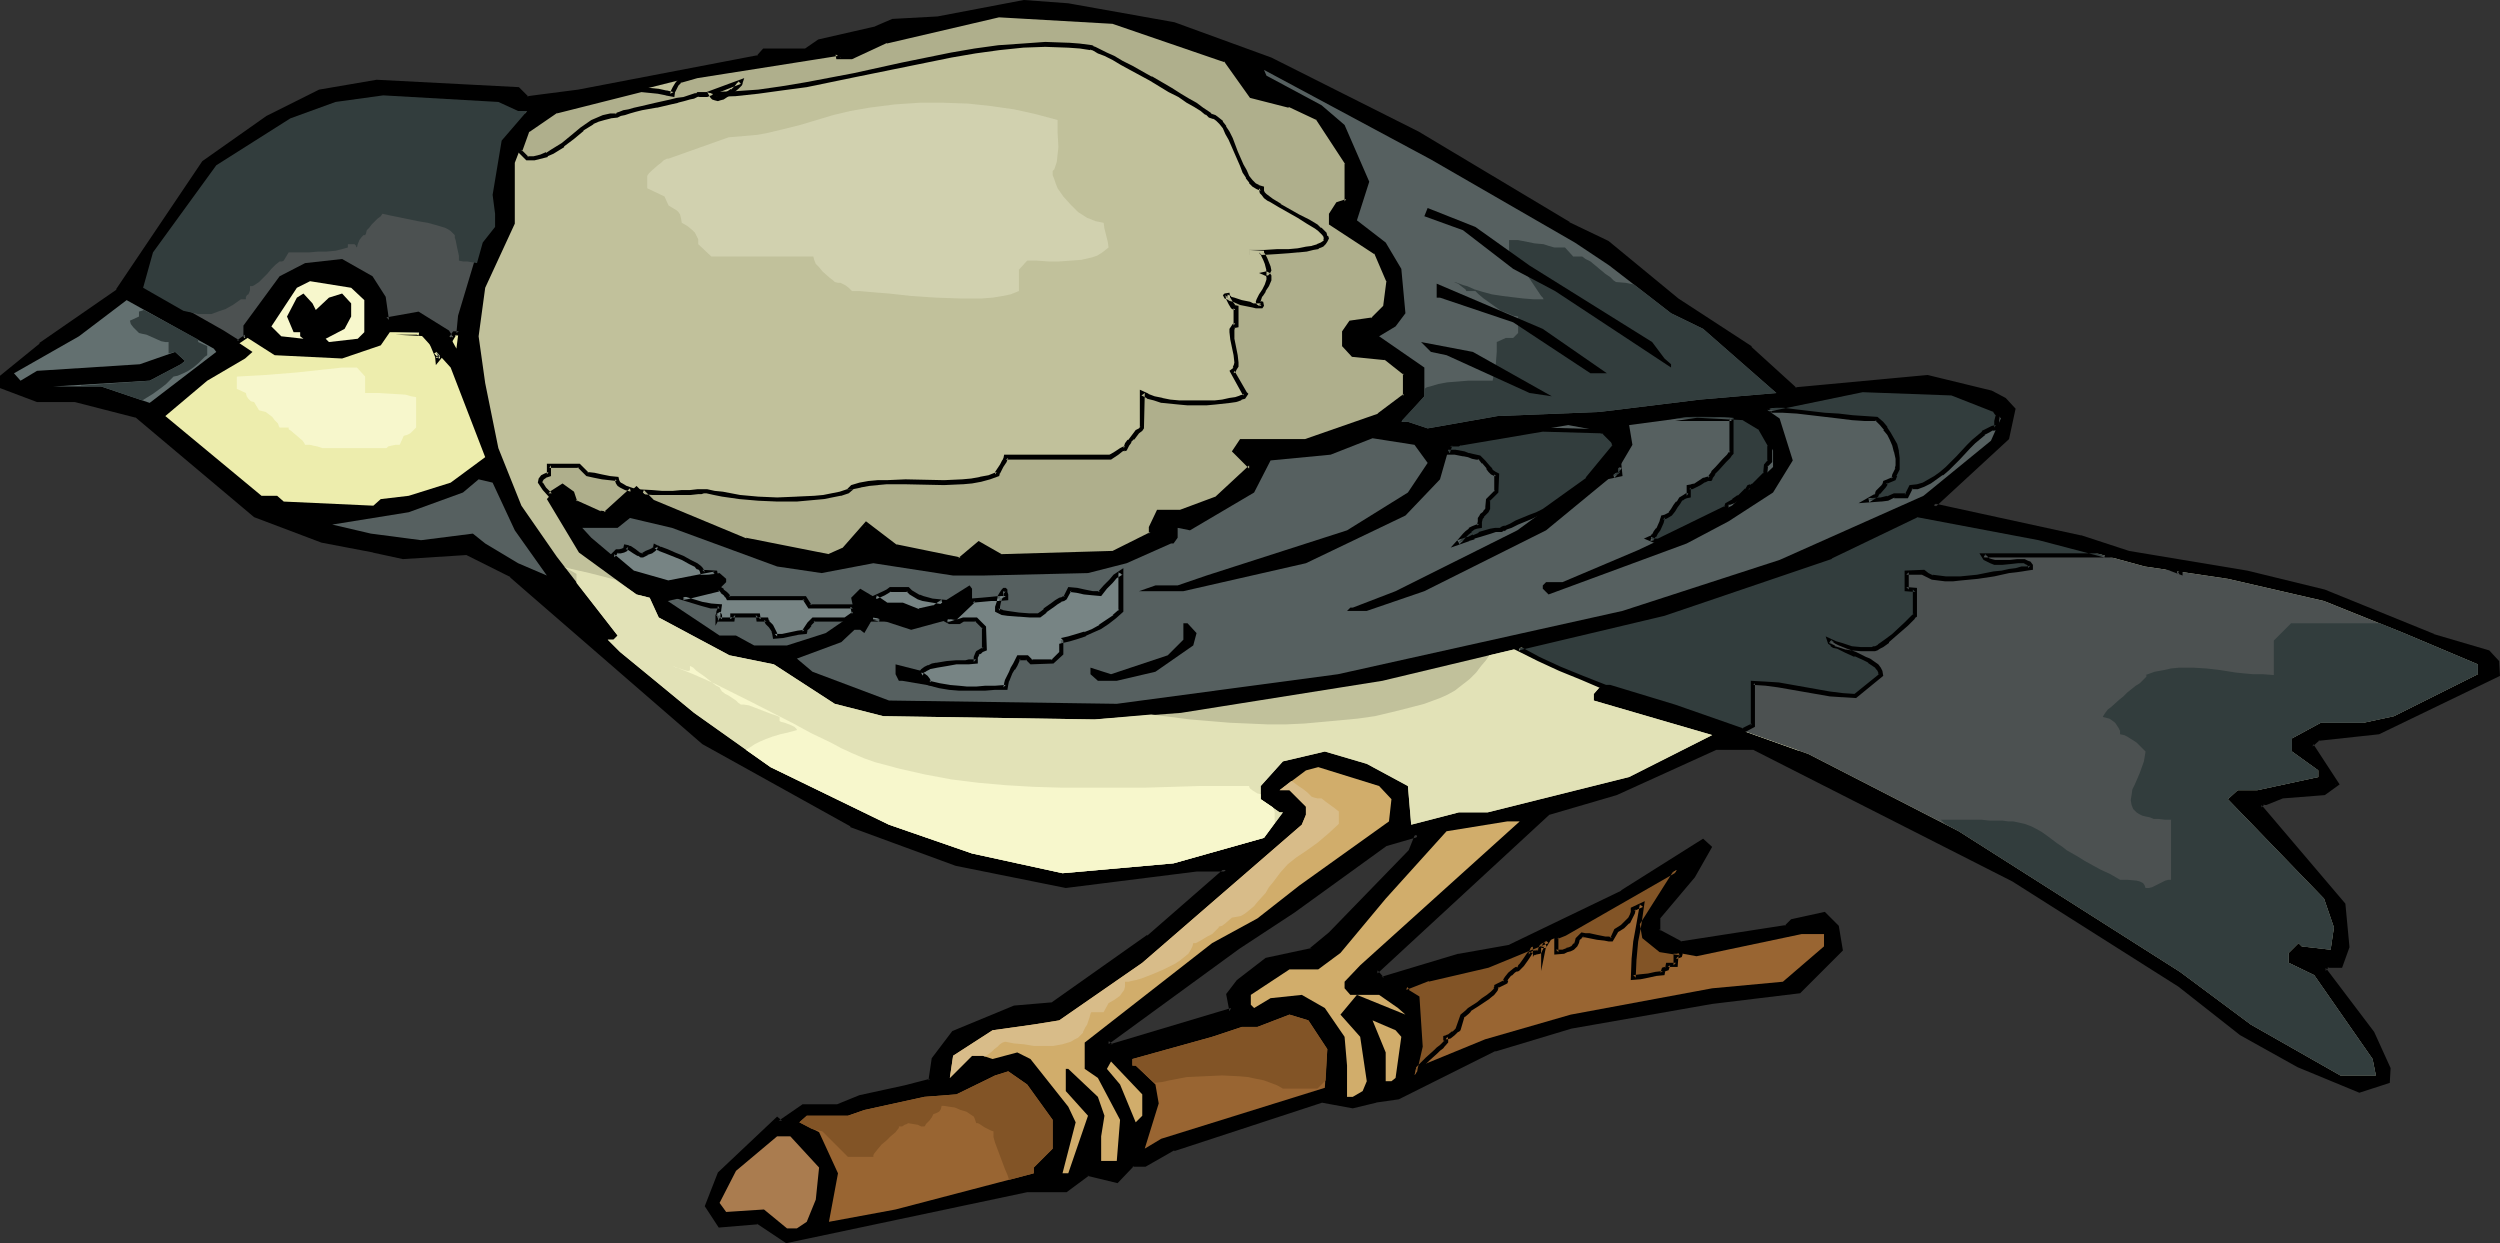 <?xml version="1.0" encoding="UTF-8" standalone="no"?>
<svg
   version="1.0"
   width="129.98mm"
   height="64.636mm"
   id="svg61"
   sodipodi:docname="Bird Perched 84.wmf"
   xmlns:inkscape="http://www.inkscape.org/namespaces/inkscape"
   xmlns:sodipodi="http://sodipodi.sourceforge.net/DTD/sodipodi-0.dtd"
   xmlns="http://www.w3.org/2000/svg"
   xmlns:svg="http://www.w3.org/2000/svg">
  <rect width="100%" height="100%" fill="#333333" stroke="none"/>
  <sodipodi:namedview
     id="namedview61"
     pagecolor="#ffffff"
     bordercolor="#000000"
     borderopacity="0.25"
     inkscape:showpageshadow="2"
     inkscape:pageopacity="0.0"
     inkscape:pagecheckerboard="0"
     inkscape:deskcolor="#d1d1d1"
     inkscape:document-units="mm" />
  <defs
     id="defs1">
    <pattern
       id="WMFhbasepattern"
       patternUnits="userSpaceOnUse"
       width="6"
       height="6"
       x="0"
       y="0" />
  </defs>
  <path
     style="fill:#000000;fill-opacity:1;fill-rule:evenodd;stroke:none"
     d="m 261.469,183.543 15.837,-16.319 1.293,-3.231 -6.302,1.777 -18.261,13.249 -10.666,6.947 -25.856,18.904 0.808,0.646 23.755,-6.947 -0.646,-3.07 1.939,-2.585 5.494,-4.362 8.888,-1.939 z M 230.603,4.847 l 19.069,6.947 28.926,14.541 29.573,17.611 7.595,3.716 13.736,11.31 14.382,9.533 8.888,8.078 25.856,-2.585 12.605,3.231 2.586,1.293 1.778,1.939 -1.293,5.655 -14.382,13.249 28.926,6.301 9.534,2.908 23.27,4.039 15.029,3.555 21.493,8.725 10.666,3.231 1.939,1.939 v 2.424 l -23.432,11.31 -11.797,1.293 -1.454,1.293 5.171,7.594 -2.586,1.777 -8.242,0.808 -3.07,1.131 h -0.646 l -0.646,0.808 16.322,19.227 0.808,8.24 -1.293,3.716 h -2.586 l -0.646,0.808 9.534,12.441 3.07,7.109 v 2.424 l -5.656,1.939 -11.958,-5.009 -11.312,-6.463 -11.958,-9.371 -32.805,-20.681 -50.904,-25.851 h -7.595 l -19.554,8.725 -13.251,3.878 -33.936,31.344 1.293,1.454 15.029,-4.524 10.019,-1.939 22.139,-10.664 15.837,-10.017 1.293,1.293 -3.232,5.655 -6.949,8.24 v 2.424 l 4.363,2.424 20.846,-3.07 1.293,-1.293 6.141,-1.293 2.586,2.585 0.646,4.362 -8.242,8.24 -16.968,1.939 -27.795,5.009 -15.029,4.362 -18.907,9.371 -4.363,0.646 -4.525,1.293 -6.141,-1.293 -29.088,9.533 -5.656,3.07 h -2.424 l -3.07,3.231 -5.656,-1.454 -4.363,3.231 h -7.595 l -47.187,10.017 -5.656,-3.716 -7.595,0.808 -2.586,-3.878 2.586,-6.463 11.312,-10.502 0.646,0.485 4.525,-3.07 h 6.787 l 4.363,-1.939 8.726,-1.777 5.171,-1.293 0.646,-4.362 3.717,-5.17 12.12,-4.847 7.434,-0.646 18.907,-13.249 15.19,-13.249 h -5.818 l -25.694,3.07 -21.493,-4.362 -20.685,-7.594 -29.088,-16.319 -37.653,-32.637 -8.726,-4.524 -12.605,0.808 -5.818,-1.293 L 63.347,106.151 50.096,101.304 26.826,81.754 14.867,78.523 H 7.272 L 0.323,75.938 V 73.999 L 8.08,67.859 23.109,57.196 40.077,31.991 52.52,23.266 62.862,18.096 74.013,16.157 101.808,17.45 l 1.778,1.939 10.181,-1.293 35.229,-6.786 1.131,-1.293 h 8.403 l 2.424,-1.939 11.312,-2.424 3.07,-1.454 8.888,-0.485 16.968,-3.231 8.726,0.646 z"
     id="path1" />
  <path
     style="fill:#000000;fill-opacity:1;fill-rule:evenodd;stroke:none"
     d="m 261.792,183.866 15.998,-16.48 1.454,-4.039 -7.11,2.1 -18.261,13.087 -10.827,7.109 -26.179,19.227 1.293,1.293 24.402,-7.271 -0.646,-3.555 -0.162,0.323 1.939,-2.424 h -0.162 l 5.656,-4.201 h -0.162 l 8.888,-1.939 3.878,-3.231 -0.646,-0.646 -3.717,3.07 h 0.323 l -9.05,1.939 -5.656,4.362 -2.101,2.747 0.646,3.393 0.323,-0.646 -23.755,7.109 h 0.485 l -0.808,-0.646 v 0.646 l 25.694,-18.742 10.827,-7.109 18.099,-13.087 v 0 l 6.141,-1.777 -0.485,-0.646 -1.293,3.231 0.162,-0.162 -15.837,16.319 z"
     id="path2" />
  <path
     style="fill:#000000;fill-opacity:1;fill-rule:evenodd;stroke:none"
     d="m 230.603,5.332 v 0 l 18.907,6.947 v -0.162 l 28.765,14.541 v 0 l 29.734,17.773 v 0 l 7.595,3.555 h -0.162 l 13.736,11.31 v 0 l 14.544,9.533 h -0.162 l 9.05,8.24 26.179,-2.585 h -0.162 l 12.443,3.231 v 0 l 2.586,1.293 -0.162,-0.162 1.778,1.939 -0.162,-0.485 -1.293,5.655 0.162,-0.162 -15.029,13.733 29.896,6.624 h -0.162 l 9.534,2.908 v 0 l 23.27,3.878 v 0 l 15.029,3.716 v 0 l 21.331,8.725 h 0.162 l 10.666,3.231 -0.162,-0.162 1.939,1.939 -0.162,-0.323 v 2.424 l 0.323,-0.323 -23.432,11.31 h 0.162 l -11.958,1.293 -1.778,1.616 5.333,7.917 v -0.646 l -2.586,1.777 h 0.323 l -8.242,0.646 -3.232,1.131 h 0.162 l -0.808,0.162 -1.131,1.131 16.645,19.55 v -0.162 l 0.646,8.24 v -0.162 l -1.293,3.716 0.485,-0.323 h -2.747 l -0.97,1.131 9.534,12.764 v -0.162 l 3.232,7.109 -0.162,-0.162 v 2.424 l 0.323,-0.485 -5.656,1.939 h 0.323 l -11.958,-5.009 -11.312,-6.301 h 0.162 l -12.12,-9.371 -32.643,-20.842 h -0.162 l -50.904,-25.851 h -7.918 l -19.554,8.886 v 0 l -13.251,3.878 -34.421,31.668 1.778,1.939 15.352,-4.524 h -0.162 l 10.181,-1.939 22.139,-10.825 h 0.162 l 15.675,-10.017 h -0.485 l 1.293,1.293 -0.162,-0.485 -3.232,5.493 h 0.162 l -7.11,8.402 v 2.908 l 4.848,2.585 21.008,-3.231 1.293,-1.293 -0.162,0.162 6.302,-1.293 -0.485,-0.162 2.586,2.585 -0.162,-0.323 0.646,4.524 0.162,-0.485 -8.242,8.24 0.323,-0.162 -17.13,1.939 -27.634,5.009 v 0 l -15.19,4.362 -18.907,9.533 h 0.162 l -4.363,0.485 h -0.162 l -4.363,1.293 h 0.162 l -6.302,-1.293 -29.25,9.694 -5.656,3.07 h 0.162 -2.586 l -3.232,3.231 0.485,-0.162 -5.979,-1.293 -4.363,3.231 0.162,-0.162 h -7.757 l -47.187,10.179 h 0.323 l -5.656,-3.878 -7.757,0.808 0.323,0.162 -2.424,-3.878 v 0.485 l 2.586,-6.301 h -0.162 l 11.312,-10.502 h -0.646 l 0.97,0.808 4.686,-3.393 h -0.162 6.787 l 4.525,-1.777 v 0 l 8.726,-1.939 5.333,-1.293 0.646,-4.686 v 0.162 l 3.878,-5.009 -0.162,0.162 11.958,-5.009 h -0.162 l 7.595,-0.485 18.907,-13.41 0.162,-0.162 15.998,-13.895 h -7.11 l -25.533,3.231 h 0.162 l -21.654,-4.524 v 0 l -20.523,-7.594 v 0.162 L 138.329,145.412 h 0.162 l -37.653,-32.799 -9.05,-4.362 -12.605,0.646 h 0.162 l -5.818,-1.293 h -0.162 l -10.019,-1.939 h 0.162 L 50.258,100.819 50.419,100.981 26.987,81.269 14.867,78.038 H 7.272 7.434 L 0.485,75.614 0.808,75.938 V 73.999 L 0.646,74.322 8.242,68.182 v 0 L 23.432,57.519 40.562,32.314 l -0.162,0.162 12.443,-8.886 h -0.162 l 10.342,-5.17 -0.162,0.162 11.312,-1.939 h -0.162 l 27.795,1.293 -0.323,-0.162 2.101,2.1 10.181,-1.293 35.39,-6.947 1.293,-1.293 -0.323,0.162 h 8.403 l 2.747,-2.1 -0.323,0.162 11.312,-2.424 3.394,-1.454 h -0.323 l 8.888,-0.485 v 0 l 16.968,-3.231 h -0.162 l 8.888,0.646 20.685,3.716 0.162,-0.969 L 209.918,0.646 201.192,0 184.224,3.231 v 0 l -8.888,0.485 -3.394,1.454 h 0.162 l -11.312,2.585 -2.586,1.777 h 0.323 -8.565 l -1.293,1.454 0.323,-0.162 -35.39,6.786 -10.019,1.293 0.323,0.162 -1.939,-1.939 -27.957,-1.454 -11.312,1.939 -10.342,5.17 v 0 l -12.605,8.886 -16.968,25.205 h 0.162 L 7.757,67.374 v 0.162 L 0,73.837 v 2.424 l 7.272,2.747 h 7.595 -0.162 l 11.958,3.07 -0.162,-0.162 23.432,19.711 13.251,5.009 v 0 l 10.181,1.939 h -0.162 l 5.979,1.293 12.605,-0.808 h -0.162 l 8.726,4.362 h -0.162 l 37.814,32.799 29.088,16.157 v 0.162 l 20.685,7.594 v 0 l 21.654,4.362 25.694,-3.231 v 0 h 5.818 l -0.323,-0.646 -15.19,13.249 v -0.162 l -18.746,13.249 h 0.162 l -7.595,0.646 -12.12,5.009 -4.04,5.332 -0.646,4.362 0.323,-0.323 -5.01,1.293 -8.888,1.939 v 0 l -4.363,1.777 h 0.162 -6.949 l -4.686,3.231 h 0.646 l -0.97,-0.808 -11.635,10.987 -2.586,6.624 2.747,4.201 7.757,-0.646 -0.323,-0.162 5.818,3.878 47.349,-10.017 v 0 h 7.757 l 4.363,-3.231 h -0.323 l 5.979,1.454 3.232,-3.393 -0.323,0.162 h 2.586 l 5.656,-3.231 v 0.162 l 29.088,-9.533 h -0.162 l 6.141,1.131 4.686,-1.131 h -0.162 l 4.525,-0.646 19.069,-9.533 -0.162,0.162 15.029,-4.524 v 0 l 27.634,-4.847 17.291,-2.1 8.403,-8.402 -0.808,-4.847 -2.747,-2.747 -6.626,1.454 -1.293,1.293 0.323,-0.162 -20.846,3.231 h 0.323 l -4.525,-2.424 0.323,0.323 v -2.424 l -0.162,0.162 6.949,-8.24 3.394,-5.978 -1.778,-1.616 -16.16,10.179 h 0.162 l -22.139,10.664 h 0.162 l -10.019,1.777 h -0.162 l -15.029,4.524 0.485,0.162 -1.293,-1.454 v 0.646 l 33.936,-31.344 -0.162,0.162 13.251,-3.878 v 0 l 19.554,-8.886 h -0.162 7.595 -0.162 l 50.904,25.851 v 0 l 32.643,20.681 12.12,9.533 v 0 l 11.312,6.301 12.12,5.009 5.979,-1.939 0.162,-2.908 -3.232,-7.109 -9.534,-12.602 v 0.646 l 0.646,-0.808 -0.323,0.162 h 2.909 l 1.454,-4.039 -0.808,-8.563 -16.483,-19.388 v 0.485 l 0.646,-0.646 -0.323,0.162 h 0.646 l 3.232,-1.293 v 0 l 8.242,-0.646 2.909,-2.1 -5.171,-7.917 -0.162,0.485 1.454,-1.293 -0.323,0.162 11.958,-1.293 23.755,-11.471 -0.162,-2.908 -1.939,-2.1 -10.989,-3.231 h 0.162 l -21.493,-8.725 v 0 l -15.19,-3.716 v 0 l -23.27,-3.878 v 0 l -9.373,-3.07 h -0.162 l -28.926,-6.301 0.323,0.808 14.544,-13.41 1.293,-5.978 -1.939,-2.1 -2.747,-1.454 -12.605,-3.07 -26.018,2.424 0.323,0.162 -8.888,-8.078 v -0.162 l -14.382,-9.371 v 0 l -13.736,-11.31 -7.757,-3.716 h 0.162 L 278.76,25.851 v 0 l -28.926,-14.541 v 0 L 230.765,4.362 v 0 z"
     id="path3" />
  <path
     style="fill:#c1c19b;fill-opacity:1;fill-rule:evenodd;stroke:none"
     d="m 240.945,11.795 4.848,6.947 7.595,1.939 5.656,2.585 5.656,8.725 v 7.594 l -1.778,0.485 -1.454,1.939 v 1.939 l 8.888,5.655 2.586,5.655 -0.646,5.009 -2.586,2.585 -4.363,0.485 -1.131,1.939 v 2.585 l 1.616,1.939 6.464,0.646 3.878,2.908 v 4.524 l -5.171,3.878 -14.382,4.847 h -12.605 l -1.293,1.939 3.07,3.231 -6.787,6.301 -6.949,2.585 h -4.363 l -1.454,3.07 v 1.131 l -7.434,3.716 -22.139,0.808 -4.363,-2.585 -3.717,3.231 -12.605,-2.585 -5.656,-4.362 -4.525,5.009 -2.909,1.293 -16.322,-3.231 -18.422,-7.594 -3.07,-3.07 -6.302,5.816 -5.818,-2.747 -0.485,-1.777 -1.939,-1.293 -1.939,1.293 -1.131,1.293 6.302,10.502 11.312,8.24 2.586,0.646 1.778,3.878 13.898,7.432 8.726,1.777 11.958,7.755 9.534,2.424 41.531,0.646 16.968,-1.293 39.592,-6.301 55.429,-13.249 32.805,-11.148 16.806,-8.078 24.078,4.362 20.685,5.655 16.322,2.424 18.907,4.362 15.675,6.301 14.544,6.14 v 1.939 l -16.483,8.24 -5.979,1.293 h -8.403 l -5.656,3.07 v 2.585 l 5.171,3.716 v 1.293 l -11.958,2.585 h -3.878 l -1.939,1.777 18.907,19.55 1.939,5.655 -0.646,4.362 -5.656,-0.646 -0.646,-0.646 -1.939,1.939 v 1.939 l 5.01,2.424 11.474,16.48 0.646,3.231 h -6.949 l -17.614,-10.017 -13.898,-10.34 -43.47,-27.628 -29.573,-15.188 -26.341,-9.371 -12.766,-3.716 h -1.939 l -1.131,1.293 v 1.293 l 23.27,6.786 -16.322,8.24 -27.795,6.947 h -5.656 l -9.373,2.424 -0.646,-7.594 -8.08,-4.362 -8.242,-2.424 -8.242,1.939 -4.363,4.847 v 2.585 l 3.717,2.585 h 0.646 l -3.717,5.009 -17.776,5.009 -21.816,1.939 -17.776,-3.878 -16.322,-5.655 -23.27,-11.31 -15.029,-10.664 -8.242,-6.786 -6.302,-5.17 -2.424,-2.424 h 1.131 l 0.808,-0.808 -11.958,-15.511 -6.949,-10.017 L 97.929,88.055 95.344,75.291 94.051,66.082 95.344,56.549 101.161,43.947 V 31.991 l 2.424,-6.301 5.818,-3.878 27.634,-6.947 27.634,-4.201 v 0.646 h 2.586 L 174.205,8.078 196.182,2.908 218.806,4.201 Z"
     id="path4" />
  <path
     style="fill:#e2e2b7;fill-opacity:1;fill-rule:evenodd;stroke:none"
     d="m 110.857,111.483 5.01,1.131 5.01,1.293 4.202,2.908 2.586,0.646 1.778,3.878 13.898,7.432 8.726,1.777 11.958,7.755 9.534,2.424 41.531,0.646 11.15,-0.969 7.595,0.969 7.757,0.646 3.717,0.162 3.717,0.162 h 3.717 l 3.555,-0.162 3.555,-0.323 3.555,-0.323 3.394,-0.323 3.394,-0.485 3.394,-0.808 3.232,-0.808 3.07,-0.808 3.07,-1.131 1.454,-0.646 1.454,-0.808 1.454,-1.131 1.454,-1.131 1.293,-1.293 0.97,-1.293 0.97,-1.131 0.646,-0.969 v 0 l 15.029,-3.555 3.232,0.485 3.394,0.808 3.555,0.969 3.717,1.131 3.717,1.293 3.717,1.293 3.717,1.616 3.555,1.454 3.394,1.616 3.07,1.454 2.909,1.616 2.586,1.616 1.131,0.646 0.97,0.646 0.97,0.808 0.646,0.646 0.808,0.646 0.485,0.646 0.323,0.485 0.323,0.485 -0.162,0.969 -0.323,0.969 -24.402,-8.725 -12.766,-3.716 h -1.939 l -1.131,1.293 v 1.293 l 23.27,6.786 -16.322,8.24 -27.795,6.947 h -5.656 l -9.373,2.424 -0.646,-7.594 -8.08,-4.362 -8.242,-2.424 -8.242,1.939 -4.363,4.847 v 2.585 l 3.717,2.585 h 0.646 l -3.717,5.009 -17.776,5.009 -21.816,1.939 -17.776,-3.878 -16.322,-5.655 -23.27,-11.31 -15.029,-10.664 -8.242,-6.786 -6.302,-5.17 -2.424,-2.424 h 1.131 l 0.808,-0.808 -8.08,-10.34 v -1.777 l -1.131,-0.646 z"
     id="path5" />
  <path
     style="fill:#566060;fill-opacity:1;fill-rule:evenodd;stroke:none"
     d="m 309.464,47.663 6.787,4.524 12.12,9.371 6.302,3.07 14.382,12.602 -15.029,1.293 -19.715,2.424 -20.038,0.808 -13.736,2.424 -3.878,-1.293 h -1.293 l 4.525,-5.009 v -5.655 l -8.888,-6.14 3.232,-1.939 1.939,-2.585 -0.808,-8.725 -3.07,-5.17 -5.656,-4.362 2.424,-7.594 -4.848,-11.148 -4.525,-3.878 -10.827,-5.816 -0.485,-1.131 32.805,17.611 z"
     id="path6" />
  <path
     style="fill:#323d3d;fill-opacity:1;fill-rule:evenodd;stroke:none"
     d="m 303.323,47.986 -1.778,-0.162 -1.616,-0.323 -1.616,-0.323 h -1.778 v 3.231 l 0.323,0.162 0.485,0.162 0.485,0.323 0.485,0.646 0.97,1.131 0.97,1.454 0.97,1.454 0.97,1.454 0.323,0.485 0.323,0.485 0.323,0.323 0.162,0.323 h -1.939 l -2.101,-0.162 -4.04,-0.485 -2.101,-0.323 -1.778,-0.485 -1.616,-0.485 -1.454,-0.646 -0.646,-0.162 -1.293,-0.485 -0.646,-0.162 0.323,0.162 0.485,0.162 0.808,0.646 0.646,0.485 0.162,0.323 h 0.162 0.808 0.808 l 0.646,0.646 0.97,0.808 2.262,1.616 1.131,0.808 1.293,0.485 1.131,0.485 0.97,0.162 v 3.231 l -0.97,0.969 h -1.454 l -1.778,0.808 v 1.939 l -0.162,2.1 -0.162,1.939 -0.323,0.808 -0.162,0.808 h -3.07 -1.778 l -1.939,0.162 -2.101,0.162 -1.778,0.323 -1.616,0.485 -0.646,0.162 -0.485,0.323 v 1.454 l -4.363,4.686 v 0.323 h 1.131 l 3.878,1.293 13.736,-2.424 20.038,-0.808 19.715,-2.424 15.029,-1.293 -14.382,-12.602 -6.302,-3.07 -7.272,-5.655 -1.616,-0.323 -1.939,-0.162 -0.485,-0.323 -0.646,-0.646 -0.97,-0.646 -0.97,-0.808 -1.939,-1.616 -0.97,-0.485 -0.646,-0.485 h -1.778 l -1.616,-1.777 h -0.97 -1.131 l -1.131,-0.323 -0.485,-0.162 z"
     id="path7" />
  <path
     style="fill:#ededad;fill-opacity:1;fill-rule:evenodd;stroke:none"
     d="m 101.808,21.812 h 1.778 l -5.01,5.816 -1.778,10.664 0.485,3.716 v 2.585 l -2.424,3.07 -4.363,14.541 -0.808,6.301 -1.778,-3.231 -5.656,-3.716 -6.302,1.293 -0.646,-4.362 -2.424,-3.878 -5.656,-3.231 -7.11,0.808 -4.848,2.424 -7.11,9.533 v 1.939 l 5.818,3.716 13.251,0.646 7.595,-2.585 1.778,-2.585 h 5.656 l 6.302,6.947 6.787,17.611 -6.787,5.009 -8.242,2.585 -5.494,0.646 -1.454,1.293 -17.614,-0.808 -1.293,-1.131 h -3.07 l -18.907,-15.672 8.242,-6.947 7.434,-4.362 1.454,-1.293 -5.818,-3.878 -15.675,-8.725 1.939,-6.947 12.443,-17.126 14.544,-9.209 8.888,-3.231 9.373,-1.293 22.624,1.293 z"
     id="path8" />
  <path
     style="fill:#000000;fill-opacity:1;fill-rule:evenodd;stroke:none"
     d="m 300.576,52.187 24.078,15.026 2.424,3.231 1.293,1.131 v 0.646 l -22.786,-15.026 -8.242,-4.362 -9.858,-7.594 -7.595,-2.747 0.646,-1.616 9.373,3.716 z"
     id="path9" />
  <path
     style="fill:#f7f7cc;fill-opacity:1;fill-rule:evenodd;stroke:none"
     d="m 71.589,58.973 v 6.301 l -1.293,1.293 -5.656,0.646 -0.646,-0.646 3.717,-1.939 1.293,-2.424 v -2.585 l -1.778,-1.939 -2.586,0.808 -2.586,2.424 -0.646,-1.293 -1.778,-1.939 -1.293,0.808 -1.939,3.716 1.293,3.07 h 1.293 v 0.808 l 0.646,0.485 -4.363,-0.485 -1.939,-1.939 5.01,-7.594 2.586,-1.293 8.08,1.293 z"
     id="path10" />
  <path
     style="fill:#000000;fill-opacity:1;fill-rule:evenodd;stroke:none"
     d="m 315.766,73.353 h -3.232 L 297.344,63.335 282.961,58.488 h -0.646 v -2.747 l 20.846,8.886 z"
     id="path11" />
  <path
     style="fill:#637070;fill-opacity:1;fill-rule:evenodd;stroke:none"
     d="M 42.501,69.152 29.411,79.169 19.877,75.938 h -9.373 l 18.907,-1.131 6.141,-3.231 0.808,-0.646 -1.939,-1.777 -6.949,2.424 -20.2,1.293 -3.232,1.939 -1.293,-1.454 12.766,-7.271 9.373,-7.109 17.13,9.533 z"
     id="path12" />
  <path
     style="fill:#000000;fill-opacity:1;fill-rule:evenodd;stroke:none"
     d="m 304.939,77.876 -4.363,-0.646 -16.322,-7.432 -3.07,-0.646 -1.939,-1.939 10.181,1.939 z"
     id="path13" />
  <path
     style="fill:#566060;fill-opacity:1;fill-rule:evenodd;stroke:none"
     d="m 391.88,80.462 1.293,1.777 -1.939,4.362 -13.251,10.825 -28.28,12.602 -30.866,10.017 -55.914,12.441 -43.47,5.816 -44.763,-0.646 -15.029,-5.655 -3.07,-2.585 8.726,-3.231 2.586,-2.424 h 1.131 l 0.808,0.646 1.778,-3.07 7.434,2.424 8.888,-2.424 3.07,-3.231 v -2.424 l -0.485,-0.646 -6.949,4.362 -3.07,0.646 -3.232,-1.293 h -3.07 l -5.171,-3.07 -1.778,1.777 0.646,3.07 -5.656,3.878 -7.595,2.424 h -6.464 l -3.555,-1.939 h -3.232 l -10.181,-6.786 10.181,-2.424 1.293,-1.293 v -0.646 l -1.293,-1.131 -10.181,1.777 -6.787,-1.777 -8.242,-6.947 -1.778,-1.939 h 6.949 l 2.424,-1.939 8.242,1.939 20.685,7.594 8.726,1.293 10.181,-1.939 15.675,2.424 h 5.818 l 20.685,-0.485 7.595,-1.939 8.726,-3.878 h 0.485 l 0.808,-1.131 v -1.939 l 2.424,0.485 12.605,-7.432 3.232,-6.301 11.797,-1.131 8.242,-3.231 8.242,1.293 2.586,3.555 -3.878,5.816 -11.958,7.432 -27.634,8.886 -5.656,1.939 h -4.363 l -3.232,1.131 h 8.726 l 24.078,-5.493 19.554,-9.371 6.787,-7.109 1.939,-6.786 23.27,-3.878 6.949,1.293 2.424,2.585 -5.656,6.786 -13.736,10.017 -23.917,11.956 -8.403,3.231 h -0.485 l -0.646,0.646 h 3.878 l 11.312,-3.878 23.917,-11.956 13.736,-11.31 3.232,-5.493 -0.646,-3.878 13.251,-1.777 9.373,0.485 3.07,1.939 2.586,4.362 v 3.231 l -8.08,7.594 -18.422,8.725 -14.867,6.301 h -3.232 l -0.646,0.646 v 0.646 l 1.131,1.131 27.149,-10.017 8.242,-4.362 8.726,-5.655 3.878,-6.301 -2.586,-8.24 -2.586,-1.777 18.907,-3.878 17.614,0.646 z"
     id="path14" />
  <path
     style="fill:#566060;fill-opacity:1;fill-rule:evenodd;stroke:none"
     d="m 101.161,104.212 6.302,8.886 -5.656,-2.424 -6.464,-3.878 -2.424,-1.939 -10.181,1.293 -9.858,-1.293 -7.595,-1.777 15.029,-2.424 10.666,-3.878 3.07,-2.585 2.747,0.646 z"
     id="path15" />
  <path
     style="fill:#000000;fill-opacity:1;fill-rule:evenodd;stroke:none"
     d="m 215.089,119.4 -11.958,6.301 h -1.293 l -3.717,4.847 -1.939,1.939 -11.312,2.585 -7.595,-1.293 h -0.646 l -0.646,-1.293 v -1.939 l 7.595,1.939 8.242,-0.485 4.848,-2.585 v -0.646 l 1.454,-1.293 -1.939,-1.293 0.485,-2.908 3.232,1.131 10.666,-3.878 3.717,-3.716 h 1.454 z"
     id="path16" />
  <path
     style="fill:#000000;fill-opacity:1;fill-rule:evenodd;stroke:none"
     d="m 235.128,124.408 -0.646,2.424 -7.434,5.17 -7.595,1.777 h -3.717 l -1.454,-1.293 v -1.293 l 4.04,1.293 11.15,-3.716 3.07,-3.07 v -3.231 h 0.808 z"
     id="path17" />
  <path
     style="fill:#d1ad6b;fill-opacity:1;fill-rule:evenodd;stroke:none"
     d="m 273.427,157.046 -0.485,4.362 -17.614,12.602 -8.242,6.463 -8.888,4.847 -25.048,19.55 v 5.17 l 2.586,1.777 4.363,8.24 -0.646,8.078 h -3.07 v -4.847 l 0.646,-4.039 -1.293,-3.716 -5.818,-5.493 h -0.485 v 4.362 l 4.363,4.847 -3.878,11.31 h -1.131 l 2.586,-10.017 -1.454,-3.07 -7.434,-9.371 -2.586,-1.293 -4.848,1.293 -1.939,-0.646 h -2.101 l -4.363,4.362 0.646,-4.362 7.757,-5.009 8.08,-1.131 5.01,-0.808 16.322,-11.31 31.35,-27.144 0.808,-1.939 v -1.616 l -3.232,-3.231 h -1.939 l 5.171,-3.878 2.424,-0.646 11.958,3.716 z"
     id="path18" />
  <path
     style="fill:#d1ad6b;fill-opacity:1;fill-rule:evenodd;stroke:none"
     d="m 267.286,189.683 -3.07,3.231 v 1.293 l 1.131,1.293 h 5.656 l 3.717,2.585 1.454,1.293 -9.534,-3.878 -3.232,3.878 3.878,4.362 1.293,8.725 -0.808,1.939 -1.939,1.131 h -1.131 V 209.394 l -0.485,-5.655 -3.878,-5.655 -4.525,-2.585 -6.141,0.646 -3.232,1.939 -0.646,-0.646 v -1.939 l 7.595,-5.009 h 5.656 l 4.363,-3.231 8.888,-10.664 11.958,-13.249 11.958,-1.939 h 2.424 z"
     id="path19" />
  <path
     style="fill:#996532;fill-opacity:1;fill-rule:evenodd;stroke:none"
     d="m 323.2,184.189 3.07,2.424 7.11,1.293 20.685,-4.362 h 4.363 v 2.424 l -8.08,6.947 -13.898,1.293 -27.795,5.17 -16.806,4.847 -12.605,5.17 -1.293,1.939 1.293,-5.816 -0.646,-9.371 -1.939,-1.293 -0.485,-0.646 4.363,-1.777 11.797,-2.747 15.19,-6.14 21.978,-12.602 -6.787,10.664 z"
     id="path20" />
  <path
     style="fill:#996532;fill-opacity:1;fill-rule:evenodd;stroke:none"
     d="m 260.822,206.163 -0.485,7.594 -32.158,10.017 -3.232,1.939 2.747,-8.886 -0.646,-3.716 -3.878,-3.716 h -0.646 v -1.293 l 15.675,-4.362 5.818,-1.939 h 3.07 l 6.302,-2.424 3.717,1.131 z"
     id="path21" />
  <path
     style="fill:#d1ad6b;fill-opacity:1;fill-rule:evenodd;stroke:none"
     d="m 275.366,203.739 -1.131,8.078 -0.808,0.646 h -1.131 v -5.655 l -2.586,-6.301 4.525,1.939 z"
     id="path22" />
  <path
     style="fill:#d1ad6b;fill-opacity:1;fill-rule:evenodd;stroke:none"
     d="m 224.462,219.25 -1.293,1.293 -3.07,-7.432 -2.586,-3.07 0.808,-1.454 6.141,6.463 z"
     id="path23" />
  <path
     style="fill:#996532;fill-opacity:1;fill-rule:evenodd;stroke:none"
     d="m 206.848,220.058 v 5.655 l -3.717,3.716 v 1.131 l -27.149,7.109 -13.09,2.424 1.778,-9.533 -3.717,-8.078 -3.878,-1.939 1.454,-1.293 h 8.08 l 3.232,-1.131 11.797,-2.585 6.302,-0.485 7.595,-3.716 2.586,-0.808 3.717,2.585 z"
     id="path24" />
  <path
     style="fill:#aa7c4f;fill-opacity:1;fill-rule:evenodd;stroke:none"
     d="m 160.953,229.429 -0.646,6.301 -1.778,4.362 -1.939,1.293 h -1.939 l -4.525,-3.716 -7.434,0.485 -1.293,-1.777 3.232,-6.301 8.08,-6.786 h 2.586 z"
     id="path25" />
  <path
     style="fill:#4c5151;fill-opacity:1;fill-rule:evenodd;stroke:none"
     d="m 298.313,127.478 4.04,1.939 4.202,1.939 4.363,1.939 4.525,1.777 h 0.808 l 12.766,3.716 26.341,9.371 29.573,15.188 43.47,27.628 13.898,10.34 17.614,10.017 h 6.949 l -0.646,-3.231 -11.474,-16.48 -5.01,-2.424 v -1.939 l 1.939,-1.939 0.646,0.646 5.656,0.646 0.646,-4.362 -1.939,-5.655 -18.907,-19.55 1.939,-1.777 h 3.878 l 11.958,-2.585 v -1.293 l -5.171,-3.716 v -2.585 l 5.656,-3.07 h 8.403 l 5.979,-1.293 16.483,-8.24 v -1.939 l -14.544,-6.14 -15.675,-6.301 -18.907,-4.362 -16.322,-2.424 -20.685,-5.655 -24.078,-4.362 -16.806,8.078 -32.805,11.148 z"
     id="path26" />
  <path
     style="fill:#4c5151;fill-opacity:1;fill-rule:evenodd;stroke:none"
     d="m 85.648,69.152 0.323,0.646 v 0.808 l 0.485,-0.646 z m -38.946,-1.939 1.616,-1.131 h -0.162 v -1.939 l 7.11,-9.533 4.848,-2.424 7.11,-0.808 5.656,3.231 2.424,3.878 0.646,4.362 6.302,-1.293 5.656,3.716 0.808,1.293 0.646,-1.131 h 0.808 l 0.323,-3.231 4.363,-14.541 2.424,-3.07 v -2.585 l -0.485,-3.716 1.778,-10.664 5.01,-5.816 h -1.778 l -3.878,-1.777 -22.624,-1.293 -9.373,1.293 -8.888,3.231 -14.544,9.209 -12.443,17.126 -1.939,6.947 15.675,8.725 z m 30.866,-1.939 h 4.686 l 0.162,0.162 z"
     id="path27" />
  <path
     style="fill:#000000;fill-opacity:1;fill-rule:evenodd;stroke:none"
     d="m 84.194,67.051 1.293,3.07 v -0.162 l 0.162,1.777 1.454,-1.777 -2.909,-2.908 1.131,2.424 0.808,0.808 v -0.485 l -0.485,0.485 0.808,0.162 v -0.646 l -0.485,-0.808 -0.646,0.485 z"
     id="path28" />
  <path
     style="fill:#000000;fill-opacity:1;fill-rule:evenodd;stroke:none"
     d="m 46.702,67.698 2.424,-1.616 -0.646,-0.485 0.162,0.485 v -1.939 0.162 l 6.949,-9.533 -0.162,0.162 4.848,-2.424 -0.162,0.162 7.11,-0.808 -0.323,-0.162 5.818,3.231 -0.323,-0.162 2.586,3.878 -0.162,-0.162 0.808,4.847 6.626,-1.293 h -0.323 l 5.818,3.716 -0.162,-0.162 1.131,1.777 0.97,-1.616 -0.323,0.162 h 1.131 l 0.485,-3.716 v 0.162 l 4.363,-14.541 -0.162,0.162 2.586,-3.231 v -2.747 l -0.646,-3.878 v 0.162 l 1.939,-10.664 -0.162,0.162 5.656,-6.463 h -2.747 l 0.162,0.162 -3.878,-1.939 -22.786,-1.131 -9.373,1.131 -9.05,3.231 -14.706,9.371 -12.605,17.288 -1.939,7.271 15.998,9.048 h -0.162 l 3.232,1.939 0.323,-0.808 -3.07,-1.939 v 0 l -15.675,-8.886 0.323,0.485 1.778,-6.786 v 0.162 l 12.605,-17.126 -0.162,0.162 14.544,-9.371 h -0.162 l 8.888,-3.07 v 0 l 9.373,-1.293 h -0.162 l 22.624,1.293 h -0.162 l 3.878,1.777 h 1.939 l -0.323,-0.808 -5.01,5.816 -1.939,10.987 0.646,3.878 v -0.162 2.585 -0.323 l -2.586,3.231 -4.363,14.541 -0.323,3.393 0.485,-0.323 H 89.041 l -0.808,1.131 H 89.041 l -0.808,-1.293 -5.979,-3.716 -6.302,1.131 0.485,0.485 -0.646,-4.524 -2.586,-4.039 -5.979,-3.393 -7.272,0.808 -5.01,2.585 -7.11,9.694 v 2.262 l 0.323,0.162 v -0.646 l -1.616,1.131 h 0.485 z"
     id="path29" />
  <path
     style="fill:#000000;fill-opacity:1;fill-rule:evenodd;stroke:none"
     d="m 77.568,64.789 v 0.969 h 4.686 -0.323 l 0.323,0.162 0.162,-0.808 -4.848,-0.323 v 0.969 l 6.302,0.323 -1.616,-1.293 h -4.686 v 0.969 z"
     id="path30" />
  <path
     style="fill:#323d3d;fill-opacity:1;fill-rule:evenodd;stroke:none"
     d="m 381.376,161.085 h 6.302 1.778 l 1.454,0.162 h 1.454 1.131 l 1.131,0.162 h 0.97 l 0.808,0.162 1.454,0.323 1.293,0.485 0.97,0.485 1.131,0.646 1.131,0.808 1.293,0.969 0.646,0.485 0.97,0.646 0.808,0.646 1.131,0.646 1.131,0.646 1.293,0.808 1.454,0.808 1.778,0.969 1.778,0.808 1.939,1.131 h 1.454 l 1.778,0.162 0.646,0.162 0.646,0.323 0.323,0.485 0.162,0.485 h 0.646 l 0.646,-0.162 1.293,-0.646 1.293,-0.646 0.646,-0.162 h 0.485 v -11.795 h -1.131 l -1.293,-0.162 h -0.97 l -0.808,-0.323 -0.808,-0.162 -0.646,-0.162 -0.646,-0.323 -0.485,-0.323 -0.323,-0.323 -0.323,-0.323 -0.323,-0.808 -0.162,-0.969 0.162,-0.969 0.162,-1.131 0.485,-0.969 0.97,-2.262 0.808,-2.262 0.162,-0.969 0.162,-0.969 -0.162,-0.162 -0.323,-0.323 -0.646,-0.646 -0.646,-0.646 -1.778,-1.131 -0.646,-0.323 -0.808,-0.162 v -0.646 l -0.323,-0.646 -0.323,-0.485 -0.323,-0.485 -0.646,-0.485 -0.485,-0.323 -0.646,-0.162 -0.646,-0.162 0.162,-0.323 0.323,-0.485 0.485,-0.646 0.646,-0.485 1.616,-1.454 0.808,-0.646 0.808,-0.808 1.616,-1.293 0.808,-0.485 0.646,-0.646 0.323,-0.323 0.323,-0.323 v -0.323 h -0.162 l 1.778,-0.646 1.778,-0.323 1.454,-0.323 1.616,-0.162 h 1.293 1.454 l 2.586,0.162 2.747,0.323 3.07,0.485 1.616,0.162 1.778,0.162 h 1.939 l 2.101,0.162 v -6.786 l 3.394,-3.393 h 17.453 l 4.686,1.939 14.544,6.14 v 1.939 l -16.483,8.24 -5.979,1.293 h -8.403 l -5.656,3.07 v 2.585 l 5.171,3.716 v 1.293 l -11.958,2.585 h -3.878 l -1.939,1.777 18.907,19.55 1.939,5.655 -0.646,4.362 -5.656,-0.646 -0.646,-0.646 -1.939,1.939 v 1.939 l 5.01,2.424 11.474,16.48 0.646,3.231 h -6.949 l -17.614,-10.017 -13.898,-10.34 -43.47,-27.628 -2.747,-1.454 z"
     id="path31" />
  <path
     style="fill:#323d3d;fill-opacity:1;fill-rule:evenodd;stroke:none"
     d="m 428.401,112.291 v 0.162 l -0.485,-0.162 z m -14.706,-3.07 h -23.917 l 0.323,0.485 0.485,0.323 0.646,0.323 0.646,0.162 h 1.616 l 1.616,-0.162 h 1.454 l 0.646,-0.162 0.646,0.162 0.485,0.162 0.323,0.162 0.323,0.485 v 0.485 h -0.808 l -0.97,0.162 -1.131,0.162 -1.293,0.323 -1.454,0.323 -1.616,0.162 -3.232,0.485 -3.232,0.485 h -1.454 -1.616 l -1.293,-0.162 -1.131,-0.162 -0.97,-0.323 -0.808,-0.646 h -1.616 -1.778 v 3.393 h 1.778 v 5.009 l -0.323,0.323 -0.485,0.485 -0.97,0.969 -2.424,2.1 -1.293,1.131 -1.131,0.808 -0.485,0.485 -0.485,0.162 -0.485,0.162 h -0.323 -2.262 l -1.939,-0.162 -0.97,-0.162 -0.97,-0.323 -1.131,-0.323 -1.131,-0.646 0.162,0.323 0.323,0.323 0.485,0.323 0.646,0.323 1.616,0.646 1.778,0.808 1.778,0.808 0.97,0.485 1.454,0.969 0.323,0.485 0.323,0.646 0.162,0.646 -5.01,4.039 h -2.424 l -2.586,-0.323 -10.181,-1.777 -2.424,-0.323 h -2.424 v 8.402 l -2.101,0.969 -13.413,-4.847 -12.766,-3.716 h -0.808 l -4.525,-1.777 -4.363,-1.939 -4.202,-1.939 -4.04,-1.939 28.765,-6.947 32.805,-11.148 16.806,-8.078 24.078,4.362 z"
     id="path32" />
  <path
     style="fill:#000000;fill-opacity:1;fill-rule:evenodd;stroke:none"
     d="m 428.24,112.775 -0.323,-0.485 v 0.162 l 0.646,-0.485 -0.646,-0.162 -0.162,0.969 h 0.485 l 0.646,-0.808 -4.686,-0.646 4.686,1.777 v -1.131 z"
     id="path33" />
  <path
     style="fill:#000000;fill-opacity:1;fill-rule:evenodd;stroke:none"
     d="m 413.534,109.544 0.162,-0.808 h -24.725 l 0.808,1.293 0.646,0.323 0.646,0.323 v 0 l 0.808,0.323 h 1.616 l 1.616,-0.162 v 0 l 1.454,-0.162 h 0.646 v 0 h 0.485 v 0 l 0.485,0.323 -0.162,-0.162 0.485,0.323 -0.162,-0.162 0.162,0.323 v -0.162 0.485 l 0.485,-0.485 -0.808,0.162 h -0.97 l -1.131,0.323 -1.293,0.162 -1.454,0.323 -1.616,0.162 -3.232,0.646 -3.232,0.323 v 0 h -1.454 -1.616 0.162 l -1.293,-0.162 -1.293,-0.162 0.162,0.162 -0.97,-0.485 v 0 l -0.808,-0.646 -3.878,0.162 v 4.039 l 2.101,0.162 -0.485,-0.485 v 5.009 l 0.162,-0.323 -0.323,0.323 v 0 l -0.485,0.485 -0.97,0.969 -2.424,2.262 -1.293,0.969 v 0 l -1.131,0.808 -0.485,0.323 h 0.162 l -0.646,0.323 h 0.162 -0.485 v 0 l -0.323,0.162 h 0.162 -2.262 v 0 l -1.778,-0.162 -0.97,-0.323 v 0 l -0.97,-0.323 -1.131,-0.323 v 0 l -2.101,-0.969 0.485,1.454 0.485,0.323 v 0.162 l 0.485,0.323 0.808,0.162 1.616,0.808 v 0 l 1.778,0.808 v -0.162 l 1.778,0.808 0.97,0.485 h -0.162 l 1.454,0.969 v 0 l 0.323,0.485 v -0.162 l 0.323,0.646 v -0.162 0.646 l 0.323,-0.323 -5.01,4.039 h 0.162 l -2.424,-0.162 v 0 l -2.586,-0.323 -10.019,-1.777 -2.586,-0.162 v 0 l -2.909,-0.162 v 8.886 l 0.162,-0.485 -1.939,0.969 h 0.323 l -13.413,-4.686 -12.766,-3.878 h -0.97 0.162 l -4.525,-1.777 -4.363,-1.777 -4.202,-1.939 -3.878,-2.1 -0.162,0.808 28.603,-6.786 32.805,-11.148 0.162,-0.162 16.806,-8.078 h -0.162 l 23.917,4.524 v 0 l 12.928,3.393 h 3.394 l -15.998,-4.362 h -0.162 l -24.078,-4.362 -17.13,8.078 h 0.162 l -32.805,11.31 -29.896,7.109 5.171,2.585 4.202,1.939 4.363,1.777 4.525,1.939 h 0.97 -0.162 l 12.766,3.716 13.574,4.847 2.424,-1.293 v -8.563 l -0.323,0.323 2.424,0.162 v 0 l 2.424,0.323 10.181,1.777 2.424,0.162 h 0.162 l 2.586,0.162 5.333,-4.362 -0.162,-0.969 -0.323,-0.646 -0.485,-0.646 -1.616,-1.131 v 0 l -0.808,-0.323 -1.939,-0.969 v 0 l -1.778,-0.646 v 0 l -1.616,-0.646 -0.646,-0.323 v 0 l -0.485,-0.323 h 0.162 l -0.323,-0.323 v 0.162 l -0.162,-0.323 -0.485,0.646 1.131,0.485 v 0.162 l 1.131,0.323 0.97,0.323 h 0.162 l 0.97,0.162 1.939,0.162 v 0 h 2.262 0.323 0.162 l 0.485,-0.162 0.485,-0.323 0.646,-0.323 1.131,-0.808 v -0.162 l 1.293,-1.131 2.424,-2.1 0.97,-0.969 0.485,-0.485 h -0.162 l 0.485,-0.323 v -5.655 l -2.101,-0.162 0.485,0.485 v -3.393 l -0.485,0.485 h 3.394 -0.323 l 0.97,0.485 0.97,0.485 1.293,0.162 1.293,0.162 v 0 h 1.616 l 1.454,-0.162 v 0 l 3.394,-0.323 3.232,-0.485 1.454,-0.323 1.454,-0.323 1.454,-0.162 1.131,-0.162 0.97,-0.162 1.131,-0.162 v -0.969 l -0.485,-0.646 -0.485,-0.162 -0.646,-0.323 h -0.646 -0.808 l -1.454,0.162 h 0.162 -1.616 -1.616 0.162 l -0.646,-0.162 v 0 l -0.485,-0.162 v 0 l -0.485,-0.485 0.162,0.162 -0.485,-0.485 -0.323,0.646 h 27.149 z"
     id="path34" />
  <path
     style="fill:#323d3d;fill-opacity:1;fill-rule:evenodd;stroke:none"
     d="m 318.19,91.771 -0.646,1.131 -0.646,0.646 1.616,-0.323 z m -33.29,-4.362 h 0.808 0.808 l 0.323,-0.323 16.322,-2.585 11.312,0.162 0.646,0.162 1.939,1.939 v 0.485 l 0.162,0.485 -5.333,6.463 -8.565,6.301 -1.131,0.485 -1.454,0.646 -2.747,1.131 -1.131,0.485 -0.97,0.485 -0.485,0.162 -0.162,0.162 h -0.323 l -0.97,0.162 -1.131,0.162 -2.101,0.646 -1.131,0.485 -1.131,0.323 -1.939,0.808 0.323,-0.323 0.97,-1.131 0.485,-0.485 0.646,-0.485 0.485,-0.485 0.646,-0.323 h 0.646 l 0.162,-0.969 v -0.485 l 0.162,-0.323 0.162,-0.323 0.646,-0.485 0.162,-0.485 0.323,-0.485 v -1.616 l 1.778,-1.616 v -3.393 l -0.323,-0.162 -0.485,-0.162 -0.485,-0.485 -0.323,-0.646 -0.97,-0.969 -0.485,-0.485 -0.323,-0.485 h -0.646 l -0.646,-0.162 -0.808,-0.323 -0.97,-0.162 -1.616,-0.323 h -0.808 -0.808 z"
     id="path35" />
  <path
     style="fill:#000000;fill-opacity:1;fill-rule:evenodd;stroke:none"
     d="m 318.513,90.317 -1.293,2.424 v -0.162 l -1.454,1.616 3.07,-0.646 -0.323,-3.231 -0.646,1.454 0.162,1.454 0.323,-0.485 -1.454,0.323 0.323,0.808 0.646,-0.646 0.808,-1.293 -0.808,-0.162 z"
     id="path36" />
  <path
     style="fill:#000000;fill-opacity:1;fill-rule:evenodd;stroke:none"
     d="m 285.385,87.571 -0.485,0.162 h 1.778 l 0.485,-0.323 -0.162,0.162 16.16,-2.747 v 0 l 11.312,0.323 v 0 l 0.646,0.162 -0.323,-0.162 1.939,1.939 -0.162,-0.162 0.162,0.323 v 0.162 0.323 l 0.162,-0.323 -5.333,6.463 h 0.162 l -8.565,6.14 v 0 l -1.293,0.646 -1.293,0.485 -2.747,1.131 -1.131,0.646 -1.131,0.485 0.162,-0.162 -0.485,0.162 v 0 l -0.323,0.162 v 0 l -0.162,0.162 h 0.162 v 0 h -0.97 -0.162 l -0.97,0.162 v 0 l -2.262,0.646 v 0.162 l -1.131,0.485 v -0.162 l -0.97,0.485 h -0.162 l -1.939,0.646 0.485,0.808 0.323,-0.485 v 0.162 l 0.97,-1.131 0.485,-0.485 0.646,-0.485 h -0.162 l 0.646,-0.485 v 0 l 0.485,-0.162 v 0 l 0.97,-0.162 v -1.131 l 0.162,-0.646 -0.162,0.162 0.323,-0.323 v 0 l 0.162,-0.162 h -0.162 l 0.646,-0.646 0.323,-0.323 0.323,-0.646 v -1.777 l -0.162,0.323 1.778,-1.777 0.162,-3.716 -0.646,-0.323 -0.485,-0.323 0.162,0.162 -0.485,-0.485 h 0.162 l -0.485,-0.485 v 0 l -0.97,-1.131 v 0 l -0.485,-0.485 v 0 l -0.485,-0.485 -1.454,-0.323 v 0 l -0.646,-0.162 h -0.162 l -0.808,-0.323 v 0 l -1.778,-0.323 h -0.97 -0.646 l 0.485,0.646 0.485,-1.454 -0.808,-0.646 -0.646,2.424 h 1.293 v 0 h 0.808 -0.162 l 1.616,0.323 h 0.162 l 0.808,0.162 v 0 l 0.808,0.323 v 0 l 0.808,0.162 h 0.646 l -0.323,-0.162 0.323,0.323 v 0 l 0.485,0.646 v -0.162 l 0.97,1.131 h -0.162 l 0.485,0.646 v 0 l 0.485,0.485 0.646,0.323 h 0.323 l -0.323,-0.323 v 3.393 l 0.162,-0.323 -1.778,1.777 -0.162,1.777 0.162,-0.162 -0.323,0.485 -0.323,0.323 h 0.162 l -0.646,0.485 v 0 l -0.162,0.323 -0.323,0.485 v 0.646 l -0.162,0.808 0.485,-0.323 -0.646,0.162 -0.808,0.323 -0.646,0.323 v 0.162 l -0.646,0.485 -0.485,0.485 -0.97,1.131 v 0 l -1.454,1.616 3.717,-1.293 h -0.162 l 1.131,-0.323 v -0.162 l 1.131,-0.323 v 0 l 2.101,-0.646 v 0 l 0.97,-0.323 v 0 h 0.97 0.162 l 0.323,-0.162 v 0 l 0.162,-0.162 v 0.162 l 0.323,-0.162 0.162,-0.162 0.97,-0.323 1.293,-0.646 2.747,-1.131 1.293,-0.646 1.131,-0.485 8.726,-6.301 5.494,-6.786 -0.162,-0.646 v 0.162 l -0.162,-0.646 -2.101,-2.1 -0.808,-0.162 v 0 l -11.312,-0.323 -16.483,2.585 -0.485,0.485 0.323,-0.162 h -1.939 z"
     id="path37" />
  <path
     style="fill:#323d3d;fill-opacity:1;fill-rule:evenodd;stroke:none"
     d="m 347.601,80.785 -0.485,-0.323 18.907,-3.878 17.614,0.646 8.242,3.231 0.808,1.131 -0.323,1.131 v 1.293 l -0.97,0.162 -0.808,0.323 -0.808,0.646 -0.97,0.808 -0.97,0.808 -0.97,0.969 -2.101,2.262 -2.101,2.1 -1.131,0.969 -1.131,0.808 -1.293,0.808 -1.131,0.485 -1.293,0.485 -1.131,0.162 -0.97,1.616 h -2.424 l -1.293,0.485 -1.293,0.323 h -2.424 l 1.616,-0.808 v -0.323 l 0.323,-0.323 1.131,-1.293 0.162,-0.323 v -0.323 l 1.778,-0.808 0.162,-0.646 0.485,-1.293 0.162,-0.646 -0.162,-1.454 -0.162,-1.293 -0.323,-1.293 -0.485,-1.131 -0.646,-0.969 -0.646,-1.131 -0.808,-0.969 -0.97,-0.969 h -2.262 l -2.586,-0.162 -2.586,-0.323 -2.747,-0.323 -5.494,-0.646 -2.747,-0.162 h -2.586 z m -18.422,1.454 h 11.15 v 6.786 h -0.162 l -0.162,0.162 -0.323,0.485 -0.808,0.808 -1.454,1.616 -0.808,0.808 -0.323,0.646 -0.162,0.323 -0.162,0.162 -0.485,0.162 -0.485,0.162 -1.131,0.485 -0.97,0.646 -0.485,0.162 -0.646,0.162 v 0.808 0.808 h -0.323 l -0.485,0.162 -0.646,0.485 -0.485,0.646 -0.485,0.808 -0.485,0.808 -0.485,0.646 -0.808,0.485 -0.323,0.162 h -0.485 v 0.323 l -0.323,0.646 -0.646,1.454 -0.323,0.646 -0.485,0.485 -0.323,0.485 -0.323,0.162 0.646,0.323 0.646,0.162 13.574,-6.463 0.162,-0.485 v -0.323 l 1.293,-0.646 1.131,-0.646 0.97,-0.969 0.485,-0.485 0.323,-0.485 0.485,-0.162 0.485,-0.162 2.424,-2.424 v -1.616 l 0.808,-0.808 v -3.07 l -1.939,-3.393 -3.07,-1.939 -9.373,-0.485 z"
     id="path38" />
  <path
     style="fill:#000000;fill-opacity:1;fill-rule:evenodd;stroke:none"
     d="m 347.278,80.623 0.646,-0.162 -0.485,-0.323 -0.162,0.808 18.746,-3.878 v 0 l 17.614,0.646 h -0.162 l 8.242,3.231 -0.162,-0.162 0.646,0.969 v -0.323 l -0.323,1.293 v 0 1.293 l 0.323,-0.485 -0.808,0.162 -0.97,0.485 v 0 l -0.97,0.485 v 0.162 l -0.97,0.808 -0.97,0.808 -0.97,0.969 -2.101,2.262 -2.101,2.1 -1.131,0.969 v 0 l -1.131,0.808 -1.131,0.646 v 0 l -1.131,0.646 v 0 l -1.131,0.323 v 0 l -1.454,0.162 -0.97,1.939 0.323,-0.323 h -2.424 l -1.454,0.646 0.162,-0.162 -1.293,0.323 v 0 l -2.424,0.162 0.162,0.808 1.778,-1.131 0.162,-0.485 v 0.162 l 0.162,-0.323 v 0.162 l 1.131,-1.293 0.323,-0.485 v -0.485 l -0.323,0.323 1.939,-0.808 0.323,-0.808 h -0.162 l 0.646,-1.293 v -0.646 -1.616 0 l -0.162,-1.293 v -0.162 l -0.323,-1.293 -0.646,-1.131 -0.646,-1.131 v 0 l -0.646,-0.969 v -0.162 l -0.808,-0.969 -1.131,-0.969 -2.424,-0.162 v 0 l -2.424,-0.162 -2.747,-0.323 -2.747,-0.162 -5.494,-0.646 -2.586,-0.323 h -0.162 -2.747 l -0.323,0.485 0.485,0.808 0.485,-0.646 -0.485,0.323 h 2.586 v 0 l 2.747,0.162 5.494,0.646 2.747,0.323 2.586,0.323 2.424,0.162 h 0.162 2.262 l -0.323,-0.162 0.97,0.969 0.808,0.969 h -0.162 l 0.808,0.969 v 0 l 0.485,0.969 0.485,1.131 v 0 l 0.323,1.293 v -0.162 l 0.323,1.454 v -0.162 1.454 0 l -0.162,0.646 0.162,-0.162 -0.646,1.293 -0.162,0.808 0.323,-0.323 -1.939,0.808 -0.162,0.646 0.162,-0.323 -0.323,0.323 h 0.162 l -1.293,1.293 -0.162,0.485 -0.162,0.323 0.323,-0.323 -3.394,1.939 4.363,-0.323 h 0.162 l 1.293,-0.162 1.293,-0.646 -0.162,0.162 h 2.747 l 0.97,-1.939 -0.323,0.162 h 1.293 l 1.293,-0.485 v 0 l 1.293,-0.646 v 0 l 1.131,-0.808 1.131,-0.808 h 0.162 l 1.131,-0.969 2.101,-2.1 2.101,-2.262 0.97,-0.969 0.97,-0.808 0.97,-0.808 h -0.162 l 0.97,-0.485 v 0 l 0.808,-0.485 -0.162,0.162 1.131,-0.162 0.162,-1.777 v 0.162 l 0.162,-1.454 -0.808,-1.293 -8.565,-3.393 -17.614,-0.646 -19.877,4.039 1.616,1.293 z"
     id="path39" />
  <path
     style="fill:#000000;fill-opacity:1;fill-rule:evenodd;stroke:none"
     d="m 329.179,81.916 v 0.808 h 11.15 l -0.485,-0.485 v 6.786 l 0.162,-0.323 -0.323,0.162 -0.323,0.485 -0.808,0.808 -1.454,1.616 -0.808,0.808 v 0.162 l -0.485,0.646 v 0 l -0.162,0.323 v 0 0.162 l 0.323,-0.323 -0.646,0.162 -0.485,0.162 h -0.162 l -0.97,0.646 v 0 l -0.97,0.646 0.162,-0.162 -0.646,0.162 h 0.162 l -0.97,0.162 v 2.1 l 0.323,-0.485 h -0.485 l -0.485,0.323 -0.808,0.485 -0.485,0.808 h -0.162 l -0.485,0.646 -0.485,0.808 -0.485,0.646 h 0.162 l -0.646,0.323 v 0 l -0.323,0.162 v 0 l -0.646,0.162 -0.162,0.646 v -0.162 l -0.162,0.646 v 0 l -0.646,1.454 v -0.162 l -0.485,0.646 -0.323,0.646 v -0.162 l -0.323,0.485 0.162,-0.162 -1.454,0.646 1.939,0.808 0.646,0.162 13.898,-6.624 0.162,-0.646 v 0 l 0.162,-0.485 -0.323,0.323 1.293,-0.485 v 0 l 1.293,-0.808 v 0 l 0.97,-0.969 0.485,-0.485 0.323,-0.646 -0.323,0.162 h 0.646 l 0.485,-0.323 2.586,-2.585 0.162,-1.777 -0.162,0.323 0.97,-0.969 v -3.393 l -2.101,-3.555 -3.232,-2.1 -9.534,-0.485 -4.202,0.646 v 0.808 l 4.363,-0.646 h -0.162 l 9.373,0.485 h -0.323 l 3.232,1.939 -0.162,-0.162 1.939,3.393 -0.162,-0.162 v 3.07 l 0.162,-0.323 -0.808,0.969 -0.162,1.777 0.162,-0.323 -2.424,2.424 v -0.162 l -0.323,0.323 v -0.162 l -0.485,0.162 -0.485,0.808 v -0.162 l -0.485,0.485 -0.97,0.969 v -0.162 l -1.131,0.808 h 0.162 l -1.454,0.808 -0.162,0.485 v 0 l -0.162,0.323 0.323,-0.323 -13.574,6.624 0.323,-0.162 h -0.646 0.162 l -0.808,-0.323 -0.162,0.808 0.646,-0.162 0.323,-0.646 h 0.162 l 0.323,-0.646 0.485,-0.646 0.646,-1.454 v 0 l 0.162,-0.646 v 0 l 0.162,-0.485 -0.485,0.485 0.646,-0.162 0.323,-0.162 0.808,-0.485 0.646,-0.808 0.485,-0.808 0.485,-0.646 v 0 l 0.485,-0.808 v 0.162 l 0.646,-0.485 -0.162,0.162 0.323,-0.162 v 0 l 0.808,-0.162 v -1.939 l -0.323,0.323 h 0.646 l 0.646,-0.323 0.97,-0.485 v 0 l 0.97,-0.646 -0.162,0.162 0.646,-0.323 h -0.162 0.808 l 0.323,-0.485 h -0.162 l 0.162,-0.162 v 0 l 0.485,-0.646 h -0.162 l 0.808,-0.808 1.454,-1.616 0.808,-0.808 0.323,-0.485 0.323,-0.323 v -7.271 h -11.474 v 0.808 z"
     id="path40" />
  <path
     style="fill:#778484;fill-opacity:1;fill-rule:evenodd;stroke:none"
     d="m 172.912,121.662 h -1.454 l 0.162,-0.323 z m -44.117,-14.218 0.323,0.162 0.646,0.162 1.131,0.646 1.616,0.646 1.616,0.646 1.454,0.646 1.293,0.808 0.485,0.323 0.323,0.323 0.323,0.323 v 0.323 h 2.586 v 0.162 l -9.373,1.777 -6.787,-1.777 -4.04,-3.393 0.808,-0.969 h 0.646 0.646 l 0.323,-0.323 0.162,-0.162 v -0.323 h 0.323 l 0.323,0.162 0.97,0.646 0.97,0.646 0.485,0.162 0.323,0.162 0.646,-0.646 0.808,-0.323 0.646,-0.323 0.323,-0.162 z m 12.605,8.24 0.485,0.485 0.646,0.485 0.323,0.485 0.323,0.323 h 15.029 l 0.808,1.777 h 8.565 l 0.323,1.293 -1.616,1.131 h -6.464 v 0.162 l -0.162,0.162 -0.646,0.646 -0.646,0.808 -0.162,0.485 v 0.323 h -1.454 l -3.07,0.646 -1.293,0.162 -0.162,-0.485 -0.162,-0.646 -0.646,-0.969 -0.646,-0.646 -0.162,-0.323 v -0.323 h -1.616 v -0.808 h -5.01 v 0.808 h -2.586 v -0.323 -0.323 -0.162 h -0.162 l -0.162,0.323 v -0.162 -0.323 l 0.162,-0.323 0.162,-0.485 v -0.646 l -1.616,-0.162 -1.778,-0.323 -3.878,-1.293 z m 30.542,1.777 1.778,-0.969 0.646,-0.323 0.646,-0.323 h 3.394 l 0.646,0.646 1.454,0.808 0.97,0.323 1.778,0.485 2.101,0.162 -1.778,1.131 -3.07,0.646 -3.232,-1.293 h -3.07 z m 19.069,0.646 -3.07,3.231 -1.939,0.485 0.646,0.323 0.808,0.162 0.97,-0.162 0.808,-0.485 h 2.586 l 1.616,1.616 v 4.201 l -0.646,0.323 -0.323,0.323 -0.323,0.162 -0.162,0.162 -0.162,0.646 v 0.969 h -1.454 -0.646 l -1.778,0.162 -1.939,0.162 -1.939,0.323 -0.808,0.162 -0.808,0.323 -0.646,0.162 -0.485,0.485 -0.323,0.323 -0.162,0.485 0.646,0.162 0.485,0.323 0.485,0.485 v 0.646 l 2.101,0.485 1.939,0.323 1.939,0.162 h 1.616 1.778 1.778 1.939 l 2.101,-0.162 0.162,-0.646 0.162,-0.808 0.646,-1.454 0.323,-0.808 0.485,-0.808 0.808,-1.293 h 1.616 l 0.808,0.808 h 4.202 l 1.616,-1.616 v -2.585 l 1.616,-0.323 1.616,-0.485 1.616,-0.485 1.454,-0.646 1.454,-0.808 1.454,-0.969 1.293,-0.969 1.293,-1.131 v -7.594 l -1.131,0.808 -0.808,0.969 -1.131,1.131 -1.131,1.293 -1.293,-0.162 -1.616,-0.162 -1.616,-0.323 -1.293,-0.162 -0.808,1.616 -0.485,0.162 -0.646,0.323 -0.646,0.485 -0.808,0.485 -1.454,1.131 -0.646,0.485 -0.485,0.323 h -1.939 -2.101 l -2.262,-0.323 -0.97,-0.162 -0.97,-0.323 v -0.808 l 0.162,-0.808 0.323,-0.969 0.323,-0.969 0.323,-0.485 h 0.162 0.162 l 0.162,0.323 v 0.485 0.646 l -1.454,0.162 -1.454,0.162 h -1.778 z"
     id="path41" />
  <path
     style="fill:#000000;fill-opacity:1;fill-rule:evenodd;stroke:none"
     d="m 172.75,122.147 0.162,-0.808 h -1.454 l 0.323,0.646 0.323,-0.323 -0.485,0.162 1.131,0.323 h 2.909 l -4.202,-1.293 -0.808,1.293 h 5.01 z"
     id="path42" />
  <path
     style="fill:#000000;fill-opacity:1;fill-rule:evenodd;stroke:none"
     d="m 129.28,107.444 -0.646,0.323 0.323,0.162 0.162,0.162 0.485,0.162 h -0.162 l 1.293,0.485 1.616,0.646 1.616,0.646 1.454,0.808 1.293,0.646 h -0.162 l 0.485,0.485 v -0.162 l 0.485,0.323 h -0.162 l 0.323,0.323 -0.162,-0.162 0.162,0.646 h 2.909 l -0.485,-0.485 v 0.162 l 0.323,-0.323 -9.211,1.777 h 0.162 l -6.787,-1.939 0.162,0.162 -4.04,-3.393 v 0.646 l 0.808,-0.969 -0.323,0.162 h 0.808 l 0.646,-0.162 0.646,-0.323 v -0.323 -0.162 l 0.162,-0.323 -0.485,0.485 h 0.323 -0.162 l 0.323,0.162 v 0 l 0.97,0.646 0.808,0.485 h 0.162 l 0.485,0.323 h 0.485 l 0.97,-0.485 h -0.162 l 0.97,-0.323 0.646,-0.485 0.323,-0.323 0.162,-0.485 -0.808,-0.646 -0.162,0.808 0.162,-0.162 -0.323,0.162 h 0.162 l -0.646,0.323 v 0 l -0.808,0.323 -0.808,0.485 h 0.323 l -0.323,-0.162 0.162,0.162 -0.485,-0.162 v 0 l -0.808,-0.646 -0.97,-0.646 h -0.162 l -0.323,-0.162 -0.808,-0.162 -0.162,0.646 v 0 l -0.162,0.162 0.323,-0.162 -0.485,0.162 h 0.162 l -0.646,0.162 h 0.162 -0.808 l -1.293,1.293 4.525,3.716 6.949,1.939 9.858,-1.777 -0.162,-0.969 -2.909,-0.162 0.485,0.485 -0.162,-0.485 -0.323,-0.485 -0.323,-0.323 v 0 l -0.646,-0.485 v 0 l -1.293,-0.646 -1.454,-0.808 -1.616,-0.646 -1.454,-0.646 -1.293,-0.485 h -0.162 l -0.485,-0.323 0.162,0.162 -0.97,-0.485 z"
     id="path43" />
  <path
     style="fill:#000000;fill-opacity:1;fill-rule:evenodd;stroke:none"
     d="m 141.561,116.168 -0.485,-0.162 0.646,0.485 h -0.162 l 0.646,0.485 0.323,0.485 v -0.162 l 0.323,0.646 h 15.352 l -0.485,-0.162 1.131,1.777 h 8.726 l -0.485,-0.323 0.323,1.454 0.162,-0.485 -1.616,1.131 h 0.323 -6.626 l -0.323,0.323 -0.646,0.646 v 0 l -0.646,0.969 -0.323,0.485 v 0.323 l 0.323,-0.323 -1.293,0.162 -3.07,0.646 h -1.454 l 0.485,0.485 v -0.646 l -0.323,-0.646 -0.485,-0.969 -0.162,-0.162 -0.646,-0.646 h 0.162 l -0.162,-0.162 v 0.162 l -0.162,-0.646 h -1.939 l 0.485,0.323 -0.162,-1.131 h -5.818 v 1.131 l 0.485,-0.323 h -2.586 l 0.485,0.323 v -0.323 -0.323 -0.162 l -0.323,-0.646 -0.646,0.323 -0.162,0.485 0.808,0.162 v -0.162 0.162 -0.323 0 -0.323 0 l 0.162,-0.485 v -0.162 l 0.162,-1.131 -2.101,-0.162 -1.778,-0.323 v 0 l -3.717,-1.131 v 0.808 l 7.272,-1.777 -0.162,-0.969 -8.888,2.262 5.333,1.616 v 0 l 1.778,0.485 h 1.778 l -0.323,-0.485 -0.162,0.808 v -0.162 l -0.162,0.485 v 0.162 0.323 -0.162 l -0.162,0.323 v 2.1 l 0.97,-1.777 -0.162,0.162 0.162,-0.162 -0.646,-0.162 v 0.162 0 l 0.162,0.323 v -0.162 0.808 h 3.232 l 0.162,-1.293 -0.485,0.485 h 5.01 l -0.485,-0.485 0.162,1.293 h 1.939 l -0.485,-0.323 0.162,0.485 0.162,0.323 v 0 l 0.646,0.646 v 0 l 0.646,0.969 -0.162,-0.162 0.162,0.485 v 0 l 0.162,0.969 1.939,-0.162 3.07,-0.646 1.616,-0.162 0.162,-0.646 -0.162,0.162 0.323,-0.485 v 0.162 l 0.646,-0.808 h -0.162 l 0.646,-0.646 0.162,-0.323 -0.323,0.162 h 6.626 l 1.939,-1.293 -0.323,-2.1 h -9.05 l 0.485,0.162 -1.131,-1.777 h -15.19 l 0.323,0.162 -0.162,-0.485 -0.485,-0.485 -0.646,-0.485 v -0.162 l -0.808,-0.485 z"
     id="path44" />
  <path
     style="fill:#000000;fill-opacity:1;fill-rule:evenodd;stroke:none"
     d="m 172.265,116.976 -0.162,0.808 1.778,-0.808 0.808,-0.485 v 0 l 0.485,-0.323 -0.162,0.162 h 3.394 l -0.323,-0.162 0.646,0.646 1.616,0.969 0.97,0.323 v 0 l 1.939,0.323 1.939,0.323 -0.162,-0.969 -1.778,1.293 0.162,-0.162 -2.909,0.646 0.162,0.162 -3.232,-1.293 h -3.232 0.162 l -2.101,-1.454 -1.131,0.323 2.909,1.939 h 3.232 -0.162 l 3.394,1.293 3.232,-0.646 2.747,-1.939 -3.232,-0.323 -1.778,-0.485 v 0 l -0.808,-0.323 0.162,0.162 -1.616,-0.969 0.162,0.162 -0.808,-0.808 h -3.717 l -0.646,0.485 v 0 l -0.646,0.323 -2.424,1.131 z"
     id="path45" />
  <path
     style="fill:#000000;fill-opacity:1;fill-rule:evenodd;stroke:none"
     d="m 190.688,117.623 v 0.485 -0.323 l -3.07,3.231 0.162,-0.162 -3.07,0.808 1.778,0.969 h 0.97 1.131 l 0.808,-0.485 h -0.162 2.586 l -0.323,-0.162 1.616,1.616 -0.162,-0.323 v 4.201 l 0.323,-0.323 -0.646,0.323 v 0 l -0.808,0.485 -0.162,0.323 -0.323,0.808 v 0.969 l 0.485,-0.485 h -1.454 l -0.646,0.162 v 0 h -1.778 v 0 l -1.939,0.162 -1.939,0.323 h -0.162 l -0.808,0.162 -0.646,0.323 h -0.162 l -0.646,0.323 -0.646,0.485 -0.323,0.485 -0.323,0.969 0.97,0.162 h -0.162 l 0.646,0.323 -0.162,-0.162 0.323,0.646 v -0.162 l 0.162,0.808 2.424,0.646 v 0 l 1.939,0.323 v 0 l 1.939,0.162 h 1.616 1.778 1.778 l 1.939,-0.162 h 2.424 l 0.162,-0.969 v 0 l 0.162,-0.808 v 0.162 l 0.646,-1.616 0.485,-0.808 v 0.162 l 0.485,-0.808 v 0 l 0.646,-1.454 -0.323,0.323 h 1.616 l -0.323,-0.162 0.97,0.969 4.525,-0.162 1.939,-1.777 v -2.747 h -0.808 v 0.646 l 2.101,-0.485 1.616,-0.485 1.454,-0.485 0.162,-0.162 1.454,-0.646 1.454,-0.646 v 0 l 1.454,-0.969 1.454,-1.131 v 0 l 1.454,-1.293 v -8.563 l -1.939,1.293 -0.808,0.969 -1.131,1.131 -1.131,1.293 0.485,-0.162 h -1.454 l -1.616,-0.323 -1.454,-0.323 -1.778,-0.162 -0.97,1.939 0.323,-0.162 h -0.485 v 0.162 l -0.646,0.162 v 0 l -0.808,0.485 -0.646,0.485 -1.616,1.131 v 0.162 l -0.646,0.485 -0.485,0.323 h 0.323 -1.939 l -2.101,-0.162 v 0 l -2.262,-0.323 -0.97,-0.162 h 0.162 l -0.97,-0.323 0.323,0.485 v -0.808 l 0.162,-0.808 v 0 l 0.323,-0.969 v 0.162 l 0.323,-0.808 h -0.162 l 0.323,-0.485 v 0 l 0.162,-0.162 -0.323,0.162 h 0.162 l -0.323,-0.162 v 0.162 -0.162 0.323 0.323 0 0.646 l 0.485,-0.323 h -1.454 v 0 l -1.616,0.162 -1.778,0.162 -2.101,0.162 0.485,0.808 1.778,-0.162 1.778,-0.162 h 1.616 -0.162 l 1.939,-0.162 v -1.131 0 l -0.162,-0.485 v -0.485 l -0.323,-0.323 h -0.485 l -0.323,0.323 -0.323,0.485 -0.485,0.808 v 0.162 l -0.162,0.969 v 0 l -0.323,0.969 v 0.969 l 1.293,0.646 v 0 l 1.131,0.162 2.101,0.162 h 0.162 l 2.101,0.162 h 2.101 l 0.646,-0.485 0.646,-0.485 h -0.162 l 1.616,-1.131 0.646,-0.485 0.808,-0.485 h -0.162 l 0.646,-0.162 v 0 l 0.485,-0.323 0.97,-1.777 -0.323,0.323 1.293,0.162 1.454,0.323 1.616,0.162 1.778,0.162 1.131,-1.454 1.131,-1.131 0.808,-0.969 v 0 l 1.131,-0.646 -0.808,-0.485 v 7.594 l 0.162,-0.323 -1.293,1.131 h 0.162 l -1.454,0.969 -1.454,0.969 h 0.162 l -1.454,0.808 -1.616,0.646 0.162,-0.162 -1.616,0.485 -1.616,0.485 -1.454,0.323 0.485,0.485 v 0 h -0.808 v 2.585 -0.323 l -1.616,1.616 0.323,-0.162 h -4.202 l 0.323,0.162 -0.97,-0.969 h -2.101 l -0.808,1.616 v 0 l -0.485,0.808 v 0 l -0.323,0.808 -0.808,1.616 -0.162,0.646 v 0.162 l -0.162,0.646 0.485,-0.485 -2.101,0.162 h -1.939 l -1.778,0.162 h -1.778 l -1.616,-0.162 -1.939,-0.162 h 0.162 l -1.939,-0.323 v 0 l -2.101,-0.485 0.323,0.323 -0.162,-0.646 -0.485,-0.646 -0.646,-0.485 -0.646,-0.162 0.323,0.646 0.162,-0.485 -0.162,0.162 0.323,-0.485 v 0.162 l 0.485,-0.323 v 0 l 0.646,-0.323 h -0.162 l 0.808,-0.162 0.808,-0.162 v 0 l 1.939,-0.323 1.778,-0.323 v 0 h 1.778 v 0 h 0.808 -0.162 l 1.778,-0.162 v -1.293 0.162 l 0.323,-0.646 -0.162,0.162 0.162,-0.323 v 0.162 l 0.323,-0.162 0.323,-0.323 v 0 l 0.808,-0.323 -0.162,-4.686 -1.778,-1.777 h -2.747 l -0.97,0.323 v 0 l -0.808,0.162 h 0.162 l -0.97,-0.162 0.162,0.162 -0.646,-0.323 v 0.808 l 1.939,-0.646 3.394,-3.231 v -0.323 l -0.323,0.323 z"
     id="path46" />
  <path
     style="fill:#afaf8c;fill-opacity:1;fill-rule:evenodd;stroke:none"
     d="m 124.109,96.295 -5.171,4.686 -0.97,-0.162 -5.01,-2.262 -0.485,-1.777 -1.939,-1.293 -1.939,1.293 -0.485,0.485 -1.131,-1.131 -0.808,-1.293 0.162,-0.646 0.323,-0.485 0.646,-0.323 0.646,-0.162 v -0.808 -0.969 h 5.818 l 1.616,1.777 1.454,0.162 1.454,0.323 1.616,0.162 1.293,0.162 0.162,0.485 v 0.323 l 0.323,0.323 0.323,0.323 0.97,0.485 z m 15.675,-77.715 4.525,-0.162 4.686,-0.323 4.686,-0.646 4.686,-0.808 9.534,-1.939 9.534,-1.939 9.534,-1.939 4.686,-0.808 4.525,-0.646 4.686,-0.485 4.525,-0.162 4.525,0.162 2.262,0.162 2.262,0.323 0.162,0.162 h 0.485 l 0.97,0.485 1.293,0.646 1.454,0.808 1.616,0.808 1.778,0.969 3.878,2.1 3.878,2.262 1.778,1.131 1.778,0.969 1.454,0.969 1.293,0.808 0.97,0.646 0.323,0.323 0.323,0.323 0.646,0.162 0.808,0.485 0.646,0.646 0.646,0.969 0.646,0.969 0.485,1.293 1.131,2.585 1.131,2.585 0.646,1.131 0.485,1.131 0.646,0.969 0.646,0.646 0.646,0.485 0.808,0.162 v 0.323 l 0.162,0.323 0.162,0.485 0.485,0.485 0.485,0.323 0.646,0.485 1.616,0.969 3.717,2.1 1.778,0.969 1.616,1.131 0.808,0.485 0.485,0.485 0.485,0.485 0.162,0.485 0.162,0.323 -0.162,0.485 -0.162,0.323 -0.646,0.485 -0.646,0.323 -1.131,0.162 -1.293,0.323 -1.616,0.323 h -1.778 l -2.262,0.162 -2.586,0.162 h -2.909 2.424 l 0.162,0.162 0.323,0.485 0.162,0.646 0.323,0.808 0.323,0.646 0.162,0.808 -0.162,0.323 -0.162,0.162 -0.323,0.162 0.485,0.162 0.162,0.323 v 0.323 0.485 l -0.485,0.969 -0.485,0.969 -0.646,0.969 -0.323,0.808 -0.162,0.485 0.162,0.162 0.162,0.162 h 0.323 l 0.162,0.323 -0.323,0.162 h -0.323 -0.646 l -0.646,-0.162 -0.646,-0.162 -1.616,-0.323 -1.454,-0.485 -0.646,-0.323 -0.485,-0.162 -0.323,-0.162 -0.162,-0.162 0.162,-0.162 h 0.323 v 0.808 l 0.485,0.808 0.485,0.646 0.323,0.162 0.323,0.162 v 3.393 h -0.323 l -0.323,0.323 -0.162,0.323 v 0.646 0.646 l 0.162,0.646 0.485,3.231 0.162,1.454 v 0.646 l -0.162,0.485 -0.162,0.485 -0.485,0.162 2.586,4.201 v 0.162 0.162 l -0.323,0.323 -0.646,0.323 -0.97,0.323 -1.131,0.162 -1.293,0.323 h -1.616 l -1.616,0.162 h -3.555 l -1.778,-0.162 h -1.778 l -1.616,-0.323 -1.454,-0.323 -1.293,-0.485 -1.131,-0.646 v 6.786 l -0.323,0.485 -0.646,0.323 -0.97,1.293 -0.646,0.646 -0.323,0.485 -0.323,0.485 -0.162,0.323 -0.323,0.162 -0.323,0.162 -0.97,0.646 -0.808,0.646 -0.485,0.162 h -0.323 -20.2 v 0.323 l -0.162,0.485 -0.646,0.808 -0.646,0.969 -0.162,0.485 v 0.323 l -1.616,0.646 -1.778,0.323 -1.616,0.323 -1.939,0.162 -3.555,0.162 h -3.717 l -3.878,-0.162 -3.717,0.162 h -1.778 l -1.616,0.162 -1.778,0.323 -1.616,0.485 -0.808,0.808 -1.454,0.323 -1.616,0.323 -1.616,0.323 -1.778,0.323 -3.555,0.162 -3.878,0.162 -3.717,-0.323 -3.717,-0.323 -3.394,-0.485 -1.454,-0.162 -1.616,-0.323 h -0.485 -0.646 -0.485 l -1.454,0.162 h -1.778 l -1.778,0.162 h -2.101 l -1.939,-0.162 -1.939,-0.162 1.939,1.939 18.422,7.594 16.322,3.231 2.909,-1.293 4.525,-5.009 5.656,4.362 12.605,2.585 3.717,-3.231 4.363,2.585 22.139,-0.808 7.434,-3.716 v -1.131 l 1.454,-3.07 h 4.363 l 6.949,-2.585 6.787,-6.301 -3.07,-3.231 1.293,-1.939 h 12.605 l 14.382,-4.847 5.171,-3.878 v -4.524 l -3.878,-2.908 -6.464,-0.646 -1.616,-1.939 v -2.585 l 1.131,-1.939 4.363,-0.485 2.586,-2.585 0.646,-5.009 -2.586,-5.655 -8.888,-5.655 v -1.939 l 1.454,-1.939 1.778,-0.485 V 31.991 l -5.656,-8.725 -5.656,-2.585 -7.595,-1.939 -4.848,-6.947 L 218.806,4.201 196.182,2.908 174.205,8.078 167.256,11.31 h -2.586 v -0.646 l -27.634,4.201 -3.394,0.969 -0.646,0.646 -0.485,0.808 -0.162,0.646 -0.162,0.646 -1.293,-0.323 -1.454,-0.323 -1.778,-0.162 h -1.616 l -16.645,4.039 -5.818,3.878 -1.454,4.039 1.454,1.454 1.454,-0.162 1.293,-0.323 1.131,-0.323 1.131,-0.485 1.939,-1.454 1.939,-1.454 1.939,-1.616 1.939,-1.293 1.131,-0.485 1.131,-0.485 1.293,-0.323 h 1.293 l 0.162,-0.162 0.485,-0.323 0.808,-0.162 0.97,-0.323 1.131,-0.323 1.293,-0.323 2.909,-0.485 2.909,-0.646 1.293,-0.323 1.131,-0.323 1.131,-0.162 0.97,-0.323 0.485,-0.162 0.323,-0.162 h 1.616 l 6.787,-2.585 -0.162,0.323 -0.162,0.162 -0.485,0.646 -0.808,0.808 -1.131,0.646 -0.97,0.485 -0.485,0.162 -0.323,0.162 -0.485,-0.162 h -0.323 l -0.323,-0.323 z"
     id="path47" />
  <path
     style="fill:#000000;fill-opacity:1;fill-rule:evenodd;stroke:none"
     d="m 123.947,96.619 -0.162,-0.646 -5.171,4.686 0.485,-0.162 -1.131,-0.162 0.162,0.162 -5.01,-2.262 0.323,0.323 -0.646,-1.939 -2.262,-1.616 -2.262,1.454 -0.485,0.485 h 0.646 l -1.131,-1.131 v 0 l -0.808,-1.293 0.162,0.485 v -0.646 0.162 l 0.323,-0.485 v 0.162 l 0.485,-0.485 -0.162,0.162 0.97,-0.323 v -2.1 l -0.323,0.485 h 5.818 l -0.323,-0.162 1.778,1.777 1.454,0.323 1.616,0.323 1.454,0.162 1.454,0.162 -0.323,-0.323 v 0.323 0 l 0.162,0.485 0.323,0.485 0.485,0.323 v 0 l 0.97,0.485 1.131,0.323 1.131,-0.485 -1.939,-0.646 v 0 l -0.808,-0.485 v 0 l -0.323,-0.162 v 0 l -0.323,-0.323 0.162,0.162 -0.162,-0.323 v 0 l -0.162,-0.646 -1.616,-0.162 -1.616,-0.323 -1.454,-0.323 -1.454,-0.162 0.323,0.162 -1.778,-1.777 h -6.464 v 2.1 l 0.323,-0.485 -0.808,0.323 -0.646,0.323 -0.485,0.646 -0.162,0.808 0.97,1.454 1.454,1.616 0.808,-0.808 v 0.162 l 1.778,-1.454 h -0.485 l 1.939,1.454 -0.162,-0.323 0.646,1.939 5.171,2.424 1.293,0.162 5.979,-5.332 z"
     id="path48" />
  <path
     style="fill:#000000;fill-opacity:1;fill-rule:evenodd;stroke:none"
     d="m 140.107,18.419 -0.323,0.646 4.525,-0.162 h 0.162 l 4.525,-0.485 4.686,-0.646 4.848,-0.646 9.373,-1.939 9.534,-1.939 9.534,-1.939 4.686,-0.808 4.686,-0.646 4.686,-0.485 h -0.162 l 4.525,-0.162 4.525,0.162 v 0 l 2.262,0.162 2.101,0.323 V 9.694 l 0.162,0.162 h 0.162 l 0.323,0.162 v 0 l 0.808,0.485 1.293,0.485 1.616,0.808 1.616,0.969 1.778,0.969 3.878,2.1 v 0 l 3.717,2.262 1.939,0.969 1.616,1.131 1.454,0.808 1.293,0.808 0.97,0.808 v -0.162 l 0.323,0.323 v 0 l 0.323,0.323 0.97,0.323 -0.162,-0.162 0.646,0.485 v 0 l 0.646,0.646 v 0 l 0.646,0.808 v 0 l 0.485,1.131 0.646,1.131 1.131,2.585 1.131,2.585 0.485,1.293 0.646,0.969 v 0.162 l 0.646,0.808 v 0.162 l 0.646,0.646 0.808,0.485 0.808,0.323 -0.323,-0.485 v 0.323 l 0.162,0.646 0.323,0.323 0.485,0.646 v 0 l 0.646,0.485 0.646,0.323 1.616,0.969 v 0 l 3.717,2.1 1.778,1.131 v 0 l 1.616,0.969 0.646,0.485 v 0 l 0.97,0.969 -0.162,-0.162 0.323,0.485 h -0.162 l 0.162,0.323 v -0.162 l -0.162,0.323 h 0.162 l -0.323,0.323 0.162,-0.162 -0.485,0.323 v 0 l -0.808,0.323 h 0.162 l -1.131,0.323 h 0.162 l -1.293,0.162 -1.616,0.323 v 0 l -1.778,0.162 h -2.262 l -2.586,0.162 h -2.909 v 0.969 h 2.424 l -0.485,-0.485 0.162,0.323 0.162,0.162 v -0.162 l 0.162,0.485 0.323,0.646 0.323,0.808 v 0 l 0.162,0.646 v 0 l 0.162,0.646 v -0.162 l -0.162,0.485 0.162,-0.323 -0.162,0.162 h 0.162 l -1.454,0.323 1.454,0.646 -0.162,-0.162 0.162,0.323 v -0.162 0.485 -0.162 0.323 0 l -0.323,0.969 v 0 l -0.485,0.969 v 0 l -0.646,0.969 v 0 l -0.485,0.969 -0.162,0.485 0.162,0.485 0.485,0.323 h 0.485 l -0.485,-0.323 0.162,0.323 0.162,-0.485 h -0.162 0.162 -0.323 v 0 h -0.485 -0.646 v 0 l -0.646,-0.323 -1.616,-0.323 -1.454,-0.485 v 0 l -0.646,-0.162 v -0.162 l -0.485,-0.162 0.162,0.162 -0.323,-0.323 v 0.162 -0.162 l -0.162,0.646 0.162,-0.162 -0.323,0.162 h 0.323 l -0.485,-0.485 0.162,0.808 0.485,0.969 v 0 l 0.485,0.808 0.485,0.323 h 0.323 l -0.323,-0.323 v 3.393 l 0.323,-0.485 -0.485,0.162 -0.323,0.485 -0.323,0.485 v 0.646 l 0.162,1.454 0.646,3.07 0.162,1.454 v 0 l -0.162,0.646 v -0.162 l -0.162,0.485 h 0.162 l -0.323,0.323 0.162,-0.162 -0.646,0.485 2.586,4.686 0.162,0.162 v -0.485 0.162 0 l -0.323,0.323 0.162,-0.162 -0.646,0.162 h 0.162 l -0.97,0.323 v 0 l -1.131,0.162 -1.454,0.323 -1.454,0.162 h -1.778 0.162 -3.555 v 0 h -1.778 l -1.778,-0.162 -1.616,-0.323 h 0.162 l -1.616,-0.323 -1.293,-0.485 h 0.162 l -1.778,-0.808 v 7.432 l 0.162,-0.323 -0.323,0.485 -0.646,0.323 -0.97,1.293 v 0 l -0.485,0.646 h -0.162 l -0.485,0.646 v 0 l -0.162,0.485 -0.162,0.485 0.323,-0.323 h -0.323 l -0.646,0.323 -0.97,0.646 -0.808,0.485 v 0 l -0.323,0.162 v 0 h -0.323 0.162 -20.523 l -0.162,0.808 v -0.162 l -0.162,0.485 v -0.162 l -0.485,0.969 -0.646,0.969 v 0 l -0.323,0.485 v 0.485 l 0.323,-0.485 -1.616,0.646 -1.778,0.323 h 0.162 l -1.778,0.323 -1.778,0.162 v 0 l -3.555,0.162 -7.595,-0.162 -3.717,0.162 h -1.778 v 0 l -1.778,0.162 -1.778,0.323 v 0 l -1.616,0.485 -0.97,0.969 0.162,-0.162 h 1.293 -0.162 l 1.616,-0.323 h -0.162 l 1.778,-0.323 1.778,-0.162 h -0.162 l 1.778,-0.162 h 3.717 l 7.595,0.162 3.555,-0.162 h 0.162 l 1.778,-0.162 1.778,-0.323 v 0 l 1.778,-0.485 1.778,-0.646 0.162,-0.646 v 0.162 l 0.162,-0.323 v 0 l 0.485,-0.969 0.646,-0.969 v 0 l 0.162,-0.485 0.162,-0.323 -0.485,0.323 h 20.2 0.485 l 0.485,-0.323 v 0 l 0.97,-0.646 0.808,-0.646 v 0 l 0.485,-0.162 -0.162,0.162 0.485,-0.162 0.323,-0.646 v 0 l 0.162,-0.323 v 0 l 0.485,-0.646 h -0.162 l 0.646,-0.646 v 0.162 l 0.97,-1.293 0.646,-0.485 0.323,-0.485 0.162,-6.947 -0.646,0.485 0.97,0.485 0.162,0.162 1.293,0.323 1.454,0.485 h 0.162 l 1.616,0.162 1.616,0.162 1.778,0.162 h 0.162 3.555 v 0 l 1.778,-0.162 1.454,-0.162 1.454,-0.162 1.131,-0.162 v 0 l 0.97,-0.323 0.162,-0.162 0.646,-0.162 0.323,-0.485 0.323,-0.485 -0.323,-0.323 -2.424,-4.201 -0.162,0.485 0.323,-0.162 0.323,-0.646 0.323,-0.485 v -0.162 -0.646 l -0.162,-1.454 -0.646,-3.231 v -0.808 -0.646 0.162 -0.485 0 l 0.162,-0.323 -0.162,0.162 0.162,-0.323 -0.162,0.162 0.808,-0.162 v -4.201 l -0.808,-0.162 0.162,0.162 -0.162,-0.162 h 0.162 l -0.485,-0.646 v 0 l -0.485,-0.808 v 0.162 l -0.162,-1.131 -0.97,0.162 -0.323,0.323 0.323,0.646 0.485,0.162 0.485,0.323 v 0 l 0.646,0.162 v 0 l 1.454,0.646 1.616,0.323 0.808,0.162 v 0 l 0.646,0.162 h 0.646 0.646 l 0.323,-0.485 -0.162,-0.808 -0.646,-0.162 0.162,0.162 -0.162,-0.162 0.162,0.162 v -0.162 0.162 -0.323 0.162 l 0.323,-0.969 v 0.162 l 0.646,-0.969 v -0.162 l 0.646,-0.969 v 0 l 0.485,-1.131 v -0.485 -0.485 l -0.323,-0.485 -0.646,-0.323 v 0.808 h 0.323 l 0.323,-0.323 0.323,-0.646 -0.162,-0.808 v 0 l -0.323,-0.808 v 0 l -0.323,-0.808 -0.323,-0.646 -0.323,-0.485 -0.162,-0.323 0.162,0.323 V 49.279 l -2.909,-0.162 v 0.969 h 2.909 l 2.586,-0.162 2.262,-0.162 1.778,-0.162 h 0.162 l 1.616,-0.162 1.293,-0.323 v 0 l 0.97,-0.162 0.162,-0.162 0.808,-0.323 0.485,-0.485 0.323,-0.485 0.323,-0.646 -0.162,-0.485 h -0.162 l -0.162,-0.646 -0.97,-0.969 h -0.162 l -0.646,-0.646 -1.616,-0.969 v 0 l -1.939,-0.969 -3.717,-2.1 h 0.162 l -1.616,-0.969 -0.646,-0.485 -0.646,-0.485 0.162,0.162 -0.485,-0.485 v 0 l -0.162,-0.323 v 0.162 -0.485 0.162 -0.646 l -1.131,-0.323 h 0.162 l -0.646,-0.323 v 0 l -0.646,-0.646 v 0 l -0.646,-0.808 v 0 l -0.485,-1.131 -0.646,-1.131 -1.131,-2.585 -0.97,-2.585 -0.646,-1.293 -0.646,-0.969 v -0.162 l -0.646,-0.808 v -0.162 l -0.808,-0.646 -0.646,-0.485 -0.97,-0.323 0.323,0.162 -0.323,-0.323 v 0 l -0.485,-0.323 v 0 l -0.97,-0.646 -1.293,-0.969 -1.454,-0.808 -1.616,-0.969 -1.778,-1.131 -3.878,-2.262 h -0.162 l -3.717,-2.1 -1.939,-0.969 -1.616,-0.969 -1.454,-0.646 -1.293,-0.646 -0.97,-0.485 v 0 l -0.485,-0.162 h 0.162 l -0.323,-0.162 -2.424,-0.323 -2.101,-0.162 h -0.162 l -4.525,-0.162 -4.525,0.323 v 0 l -4.686,0.323 -4.686,0.646 -4.686,0.808 -9.534,1.939 -9.534,2.1 -9.373,1.777 -4.848,0.808 -4.525,0.646 -4.686,0.323 v 0 l -5.333,0.162 z"
     id="path49" />
  <path
     style="fill:#000000;fill-opacity:1;fill-rule:evenodd;stroke:none"
     d="m 166.448,96.134 -1.454,0.485 v 0 l -1.616,0.323 -1.616,0.323 -1.778,0.162 -3.555,0.162 h 0.162 l -3.878,0.162 -3.717,-0.162 v 0 l -3.555,-0.323 -3.394,-0.646 -1.616,-0.162 -1.454,-0.323 h -0.808 -0.485 v 0 h -0.646 l -1.454,0.162 h 0.162 -1.778 l -1.778,0.162 h -2.101 l -1.939,-0.162 v 0 l -3.07,-0.162 2.909,2.908 18.422,7.594 16.483,3.231 3.232,-1.454 4.525,-5.009 h -0.646 l 5.818,4.362 12.928,2.747 3.878,-3.393 -0.485,0.162 4.363,2.585 22.301,-0.808 7.918,-3.878 v -1.454 l -0.162,0.162 1.454,-3.07 -0.323,0.162 h 4.363 l 7.11,-2.585 7.272,-6.624 -3.394,-3.555 v 0.646 l 1.293,-1.939 -0.323,0.162 h 12.605 l 14.544,-5.009 5.333,-4.039 v -4.847 l -4.04,-3.231 -6.464,-0.646 0.162,0.162 -1.616,-1.939 v 0.323 -2.585 0.323 l 1.293,-1.939 -0.323,0.162 4.363,-0.485 2.747,-2.908 0.808,-5.332 -2.747,-5.816 -8.888,-5.655 0.162,0.323 v -1.939 0.323 l 1.293,-1.939 -0.162,0.162 2.101,-0.646 V 31.829 l -5.818,-8.886 -5.818,-2.747 -7.595,-1.777 0.323,0.162 -5.171,-7.271 L 218.806,3.716 196.182,2.424 174.043,7.594 167.094,10.825 h 0.162 -2.586 l 0.485,0.485 v -1.131 l -28.28,4.201 v 0 l -3.555,1.131 -0.646,0.808 v 0 l -0.485,0.808 -0.323,0.646 -0.162,0.646 0.646,-0.323 -1.293,-0.323 h -0.162 l -1.454,-0.323 -1.616,-0.162 h -0.162 -1.778 l -16.806,4.201 -5.818,3.878 -1.616,4.362 1.778,1.777 h 1.616 l 1.293,-0.323 1.293,-0.323 v -0.162 l 1.131,-0.485 v 0 l 2.101,-1.293 v -0.162 l 1.939,-1.454 v 0 l 1.939,-1.616 h -0.162 l 2.101,-1.293 h -0.162 l 1.131,-0.485 v 0 l 1.131,-0.323 1.293,-0.323 h -0.162 l 1.454,-0.162 0.323,-0.162 v 0 l 0.323,-0.162 v 0 l 0.808,-0.162 0.97,-0.323 1.131,-0.323 1.293,-0.323 v 0 l 2.747,-0.485 h 0.162 l 2.747,-0.646 1.454,-0.323 h -0.162 l 1.293,-0.323 v 0 l 1.131,-0.323 0.808,-0.162 0.646,-0.323 0.485,-0.162 -0.323,0.162 h 1.778 l 6.626,-2.585 -0.485,-0.485 -0.162,0.162 0.162,-0.162 -0.162,0.323 v -0.162 l -0.485,0.646 -0.808,0.808 V 17.45 l -0.97,0.646 -0.97,0.646 h 0.162 -0.485 l -0.485,0.162 h 0.162 -0.485 0.162 l -0.323,-0.162 v 0.162 l -0.323,-0.323 0.162,0.162 -0.162,-0.323 -1.131,-0.323 0.646,1.131 0.323,0.323 0.485,0.162 0.646,0.162 0.485,-0.162 0.646,-0.162 0.97,-0.646 0.97,-0.646 0.97,-0.808 0.646,-0.646 0.162,-0.323 v -0.162 l 0.323,-0.969 -7.434,2.747 v 0 h -1.778 l -0.323,0.323 v -0.162 l -0.485,0.162 -0.97,0.323 -0.97,0.323 v 0 l -1.293,0.162 v 0 l -1.293,0.323 -2.909,0.646 v 0 l -2.747,0.646 v 0 l -1.454,0.323 -1.131,0.323 -0.97,0.162 -0.808,0.323 v 0 l -0.485,0.162 -0.323,0.323 0.323,-0.162 h -1.293 l -1.454,0.323 -1.131,0.485 v 0 l -1.131,0.485 v 0 l -2.101,1.454 v 0 l -1.939,1.616 v 0 l -1.778,1.454 v 0 l -2.101,1.293 v 0 l -0.97,0.646 v -0.162 l -1.131,0.485 -1.293,0.323 h 0.162 -1.454 l 0.323,0.162 -1.454,-1.454 0.162,0.323 1.454,-4.039 -0.162,0.323 5.656,-3.878 -0.162,0.162 16.645,-4.201 v 0 l 1.616,0.162 v 0 l 1.616,0.162 1.616,0.323 h -0.162 l 1.778,0.323 0.162,-1.131 v 0.162 l 0.323,-0.646 v 0 l 0.323,-0.646 v 0 l 0.646,-0.646 -0.323,0.162 3.394,-0.969 v 0 l 27.634,-4.362 -0.485,-0.323 0.162,0.969 h 3.07 l 6.949,-3.231 -0.162,0.162 22.139,-5.17 h -0.162 l 22.624,1.293 h -0.162 l 22.139,7.594 -0.323,-0.323 5.171,7.271 7.595,1.939 v -0.162 l 5.494,2.585 -0.162,-0.162 5.818,8.886 -0.162,-0.323 v 7.594 l 0.323,-0.485 -1.939,0.646 -1.454,2.262 v 2.1 l 8.888,5.816 v -0.162 l 2.424,5.655 V 55.095 l -0.646,5.009 0.162,-0.162 -2.586,2.585 0.323,-0.162 -4.525,0.646 -1.454,2.1 v 2.908 l 1.939,2.1 6.464,0.646 -0.162,-0.162 3.878,3.07 -0.162,-0.323 v 4.524 l 0.162,-0.485 -5.171,3.878 h 0.162 l -14.382,5.009 h 0.162 -12.928 l -1.616,2.424 3.394,3.393 v -0.646 l -6.787,6.301 0.162,-0.162 -6.949,2.585 h 0.162 -4.686 l -1.616,3.393 v 1.293 l 0.323,-0.323 -7.434,3.716 h 0.162 l -22.139,0.646 h 0.162 l -4.525,-2.585 -4.04,3.393 0.485,-0.162 -12.605,-2.585 0.162,0.162 -6.141,-4.686 -4.686,5.332 0.162,-0.162 -2.909,1.293 h 0.162 l -16.322,-3.231 0.162,0.162 -18.261,-7.594 v 0 l -1.939,-1.939 -0.323,0.808 1.939,0.162 v 0 h 1.939 2.101 1.778 1.778 v 0 l 1.454,-0.162 v 0 h 0.485 0.162 l 0.485,-0.162 v 0 h 0.485 v 0 l 1.454,0.323 1.616,0.323 3.394,0.485 3.717,0.323 v 0 l 3.717,0.162 h 3.878 v 0 l 3.555,-0.323 1.778,-0.162 1.616,-0.323 1.616,-0.323 h 0.162 l 1.454,-0.485 0.97,-0.808 z"
     id="path50" />
  <path
     style="fill:#d1d1af;fill-opacity:1;fill-rule:evenodd;stroke:none"
     d="m 143.177,26.982 1.939,-0.162 1.939,-0.162 1.778,-0.162 1.778,-0.323 3.394,-0.808 3.232,-0.808 6.464,-1.939 3.394,-0.808 3.717,-0.646 5.01,-0.646 4.848,-0.323 h 4.848 l 4.686,0.162 4.525,0.485 4.525,0.646 4.363,0.969 4.202,1.131 v 1.131 1.293 l 0.162,2.908 -0.162,1.454 -0.162,1.454 -0.323,0.969 -0.162,0.485 -0.323,0.323 v 0.808 l 0.323,0.808 0.323,0.969 0.323,0.808 1.131,1.616 1.454,1.616 1.454,1.454 1.778,1.131 0.808,0.323 0.808,0.323 0.808,0.162 0.808,0.162 0.162,1.131 0.323,1.293 0.323,1.293 0.162,1.131 -0.808,0.646 -0.646,0.485 -0.808,0.485 -0.97,0.323 -2.101,0.485 -2.101,0.162 -2.262,0.162 h -2.101 l -2.262,-0.162 h -1.939 l -1.616,1.777 v 4.201 l -1.616,0.646 -1.616,0.323 -1.939,0.323 -2.101,0.162 h -2.262 -2.101 l -4.686,-0.162 -4.848,-0.323 -4.363,-0.485 -2.101,-0.162 -1.939,-0.162 -1.778,-0.162 h -1.454 l -0.646,-0.646 -0.646,-0.485 -0.97,-0.485 h -0.485 l -0.646,-0.162 -0.323,-0.323 -0.646,-0.485 -1.454,-1.293 -0.646,-0.808 -0.646,-0.646 -0.323,-0.808 -0.162,-0.646 h -20.038 l -2.586,-2.424 v -0.969 l -0.323,-0.646 -0.323,-0.646 -0.485,-0.485 -0.97,-0.808 -1.131,-0.646 -0.162,-0.969 -0.162,-0.646 -0.323,-0.485 -0.323,-0.323 -0.808,-0.485 -0.808,-0.485 v 0 l -0.808,-1.777 -3.394,-1.616 v -2.424 l 0.323,-0.485 0.485,-0.485 1.293,-1.131 0.646,-0.485 0.485,-0.485 0.646,-0.323 h 0.323 z"
     id="path51" />
  <path
     style="fill:#f7f7cc;fill-opacity:1;fill-rule:evenodd;stroke:none"
     d="m 132.189,130.871 4.04,1.616 4.04,1.777 7.757,3.878 7.595,3.878 3.878,2.1 3.717,1.777 2.101,1.131 2.101,0.969 2.262,0.969 2.262,0.808 2.424,0.646 2.424,0.646 5.01,1.131 5.171,0.969 5.171,0.646 5.494,0.485 5.494,0.323 5.494,0.162 h 5.494 10.827 l 5.494,-0.162 5.171,-0.162 h 5.01 4.848 v 0.162 l 0.162,0.323 0.646,0.485 0.808,0.485 0.646,0.162 v 0.969 l 2.424,1.616 0.323,0.808 v 2.262 l -2.101,2.908 -17.776,5.009 -21.816,1.939 -17.776,-3.878 -16.322,-5.655 -23.27,-11.31 -4.848,-3.393 0.808,-0.485 0.97,-0.646 0.97,-0.485 1.131,-0.485 1.293,-0.485 1.616,-0.485 1.454,-0.323 1.778,-0.485 v 0 -0.162 l -0.162,-0.162 -0.323,-0.323 -0.646,-0.323 -1.293,-0.485 -0.646,-0.162 -0.323,-0.162 v -0.808 l -0.808,-0.323 -0.97,-0.323 -2.101,-0.808 -2.101,-0.808 -0.97,-0.162 h -0.646 l -0.485,-0.323 -0.485,-0.485 -1.454,-0.969 -0.646,-0.323 -0.646,-0.485 -0.323,-0.485 -0.162,-0.323 -0.646,-0.323 -0.646,-0.485 -1.616,-1.293 -1.616,-1.131 -0.646,-0.646 -0.646,-0.323 v 0.323 0.323 0.162 l -0.162,0.162 h -0.323 l -0.646,-0.162 -0.485,-0.162 -0.485,-0.162 -0.646,-0.162 z"
     id="path52" />
  <path
     style="fill:#f7f7cc;fill-opacity:1;fill-rule:evenodd;stroke:none"
     d="m 46.541,73.999 2.909,-0.162 2.909,-0.162 5.979,-0.485 5.979,-0.646 2.909,-0.323 h 2.909 l 1.616,1.777 v 3.231 h 2.586 l 2.747,0.162 2.586,0.162 1.131,0.323 0.97,0.162 v 5.978 l -1.131,1.131 -0.646,0.323 -0.646,0.162 -0.808,1.777 h -0.808 l -0.808,0.162 -0.646,0.162 -0.162,0.162 -0.162,0.162 H 63.347 l -0.485,-0.162 -0.485,-0.162 -0.808,-0.162 -0.646,-0.162 h -0.97 l -0.162,-0.323 -0.323,-0.485 -1.131,-0.969 -1.131,-0.969 -0.485,-0.323 V 84.016 h -0.97 -0.808 l -0.162,-0.323 -0.162,-0.485 -0.646,-0.646 -0.485,-0.646 -0.646,-0.485 -0.646,-0.485 -0.646,-0.162 -0.646,-0.162 -0.97,-1.616 -0.646,-0.162 -0.485,-0.485 -0.323,-0.485 -0.162,-0.646 -1.778,-0.808 z"
     id="path53" />
  <path
     style="fill:#825426;fill-opacity:1;fill-rule:evenodd;stroke:none"
     d="m 161.6,222.32 5.01,5.009 h 5.01 v -0.323 l 0.162,-0.323 0.646,-0.808 0.808,-0.969 0.97,-0.808 0.808,-0.808 0.97,-0.808 0.485,-0.646 0.162,-0.162 v -0.323 h 0.646 l 0.485,-0.323 0.485,-0.162 0.162,-0.162 0.97,0.162 0.97,0.162 0.646,0.323 h 0.646 l 0.162,-0.162 0.162,-0.323 0.646,-0.646 0.485,-0.646 0.162,-0.323 0.162,-0.323 0.485,-0.162 0.646,-0.323 0.323,-0.485 0.162,-0.646 h 0.162 0.323 l 0.97,0.162 1.131,0.162 1.131,0.485 1.131,0.323 0.97,0.646 0.485,0.323 0.162,0.323 0.162,0.485 0.162,0.485 h 0.323 l 0.323,0.162 0.97,0.646 0.97,0.485 0.323,0.162 0.485,0.162 v 1.131 l 0.323,1.131 0.97,2.585 0.485,1.293 0.485,1.293 0.485,1.131 0.323,0.969 4.848,-1.293 v -1.131 l 3.717,-3.716 v -5.655 l -5.01,-6.947 -3.717,-2.585 -2.586,0.808 -7.595,3.716 -6.302,0.485 -11.797,2.585 -3.232,1.131 h -8.08 l -1.454,1.293 2.424,1.293 z"
     id="path54" />
  <path
     style="fill:#825426;fill-opacity:1;fill-rule:evenodd;stroke:none"
     d="m 226.886,212.787 1.454,-0.162 1.454,-0.323 3.394,-0.646 3.394,-0.162 3.555,-0.162 3.394,0.162 1.778,0.162 1.454,0.323 1.616,0.323 1.293,0.485 1.293,0.485 1.131,0.646 h 6.787 l 1.616,-1.616 0.323,-6.14 -3.717,-5.655 -3.717,-1.131 -6.302,2.424 h -3.07 l -5.818,1.939 -15.675,4.362 v 1.293 h 0.646 z"
     id="path55" />
  <path
     style="fill:#825426;fill-opacity:1;fill-rule:evenodd;stroke:none"
     d="m 305.908,184.189 v 2.908 l 1.293,-0.162 0.646,-0.162 0.646,-0.323 0.646,-0.323 0.485,-0.485 0.323,-0.485 v -0.646 l 0.97,-0.808 0.646,0.162 h 0.646 l 1.616,0.323 1.616,0.162 0.646,0.162 h 0.646 l 0.808,-1.616 1.293,-0.808 0.97,-0.969 0.485,-0.646 0.323,-0.646 0.323,-0.485 v -0.646 l 1.778,-0.808 -0.646,3.555 -0.323,1.777 -0.323,1.777 -0.323,3.393 -0.162,3.716 1.454,-0.162 1.454,-0.162 1.616,-0.323 1.293,-0.162 v -0.485 l 0.162,-0.323 h 0.323 l 0.323,-0.162 0.162,-0.162 v -0.485 h 0.808 0.808 v -0.969 -0.808 h 0.323 l 0.485,-0.162 v -0.162 -0.162 l -3.878,-0.808 -3.07,-2.424 -0.485,-2.585 6.787,-10.664 -21.978,12.602 z m -27.795,26.336 0.485,-0.485 0.646,-0.646 0.323,-0.323 0.97,-0.969 0.808,-0.808 0.808,-0.646 0.485,-0.485 0.646,-0.485 0.323,-0.323 0.162,-0.323 0.162,-0.162 0.162,-0.162 v -0.162 -0.323 -0.323 l 0.323,-0.162 0.323,-0.162 0.808,-0.485 0.808,-0.646 0.162,-0.162 v -0.162 l 0.808,-2.424 0.97,-0.808 0.162,-0.162 0.323,-0.323 0.646,-0.485 0.97,-0.646 1.131,-0.646 0.97,-0.808 0.808,-0.646 0.646,-0.646 v -0.323 l 0.162,-0.323 1.778,-0.969 v -0.323 l 0.162,-0.485 0.646,-0.646 0.808,-0.808 0.485,-0.162 h 0.323 l 0.323,-0.485 0.485,-0.485 0.646,-1.131 0.485,-0.485 0.323,-0.485 0.162,-0.162 v -0.162 0.808 -0.162 l 0.323,-0.323 h 0.162 l 0.323,-0.162 0.323,-0.162 h 0.646 v -0.162 -0.162 l 0.323,-0.808 0.323,-0.162 v -0.162 l 0.162,0.162 v 0.162 0.323 l 0.162,-0.323 v -0.323 l 0.646,-0.808 -11.797,4.847 -11.797,2.747 -4.363,1.777 0.485,0.646 1.939,1.293 0.646,9.371 -1.293,5.816 0.323,-0.646 z"
     id="path56" />
  <path
     style="fill:#000000;fill-opacity:1;fill-rule:evenodd;stroke:none"
     d="m 305.424,183.866 v 3.716 l 1.939,-0.162 0.646,-0.323 v 0 l 0.646,-0.162 0.646,-0.323 0.646,-0.646 0.323,-0.646 0.162,-0.646 -0.162,0.162 0.97,-0.808 -0.485,0.162 h 0.646 l 0.808,0.162 1.616,0.323 1.454,0.162 0.808,0.162 h 0.808 l 1.131,-1.939 -0.162,0.162 1.293,-0.808 0.97,-0.969 h 0.162 l 0.323,-0.646 0.323,-0.646 0.323,-0.646 0.162,-0.808 -0.323,0.323 1.778,-0.808 -0.646,-0.485 -0.646,3.716 -0.323,1.777 -0.323,1.777 -0.323,3.393 v 0 l -0.162,4.201 1.939,-0.162 1.616,-0.323 1.454,-0.323 1.616,-0.162 0.162,-0.808 v 0 l 0.162,-0.162 -0.323,0.323 0.323,-0.162 v 0 l 0.485,-0.162 0.162,-0.485 0.162,-0.485 -0.485,0.323 h 1.939 l 0.162,-2.1 -0.485,0.485 h 0.323 l 0.808,-0.323 0.162,-0.485 v -0.646 l -4.202,-0.646 h 0.162 l -3.232,-2.424 0.323,0.162 -0.646,-2.424 v 0.323 l 7.757,-12.279 -23.432,13.41 v 0 l -1.939,0.808 0.646,0.646 1.616,-0.646 v 0 l 21.978,-12.602 -0.485,-0.646 -6.949,10.987 0.485,2.747 3.394,2.747 4.04,0.646 -0.323,-0.323 v 0.162 -0.162 l -0.162,0.162 0.323,-0.323 -0.485,0.162 h 0.162 -0.808 v 2.262 l 0.485,-0.485 h -1.939 l -0.162,0.808 v 0 l -0.162,0.162 0.323,-0.162 h -0.323 v 0 l -0.485,0.162 -0.162,0.485 -0.162,0.485 0.485,-0.323 -1.454,0.162 -1.454,0.323 -1.616,0.162 -1.293,0.162 0.485,0.485 0.162,-3.716 v 0.162 l 0.323,-3.555 0.323,-1.616 0.323,-1.777 0.646,-4.524 -2.747,1.293 v 0.808 0 l -0.162,0.485 -0.323,0.646 v 0 l -0.485,0.485 v 0 l -0.97,0.969 v 0 l -1.293,0.808 -0.808,1.777 0.323,-0.162 -0.646,-0.162 h -0.646 l -1.616,-0.323 -1.454,-0.323 h -0.808 l -0.808,-0.162 -1.131,1.131 -0.162,0.646 v 0 l -0.162,0.485 v -0.162 l -0.485,0.485 h 0.162 l -0.646,0.323 -0.646,0.162 h 0.162 l -0.808,0.323 h 0.162 -1.454 l 0.485,0.485 v -2.908 l -0.162,0.323 z"
     id="path57" />
  <path
     style="fill:#000000;fill-opacity:1;fill-rule:evenodd;stroke:none"
     d="m 278.436,210.202 v 0.646 l 0.485,-0.485 v -0.162 l 0.646,-0.646 -0.162,0.162 0.485,-0.162 V 209.394 l 0.97,-0.969 1.616,-1.454 0.485,-0.485 0.646,-0.485 0.485,-0.646 v 0.162 l 0.162,-0.323 0.323,-0.323 v -0.323 -0.323 0 l -0.162,-0.485 -0.323,0.485 h 0.323 l 0.646,-0.162 0.808,-0.646 v 0 l 0.646,-0.646 h 0.162 l 0.323,-0.323 0.808,-2.747 -0.162,0.323 0.97,-0.808 0.485,-0.485 h -0.162 l 1.778,-1.131 0.97,-0.646 0.97,-0.646 0.162,-0.162 0.808,-0.646 0.646,-0.808 0.162,-0.485 0.162,-0.323 -0.323,0.323 1.939,-0.969 0.162,-0.485 h -0.162 l 0.162,-0.323 v 0 l 0.646,-0.808 v 0.162 l 0.808,-0.808 -0.162,0.162 0.485,-0.323 -0.162,0.162 0.485,-0.162 0.485,-0.485 v 0 l 0.485,-0.485 v 0 l 0.808,-1.131 0.323,-0.485 0.323,-0.485 0.162,-0.323 0.162,-0.162 -0.808,-0.162 v 0.808 h 0.808 v -0.162 0.323 l 0.162,-0.323 -0.162,0.162 0.162,-0.162 v 0 l 0.323,-0.162 -0.162,0.162 0.323,-0.162 0.808,-0.162 0.323,-0.323 v -0.162 0 l 0.323,-0.646 v 0 l 0.162,-0.323 -0.162,0.162 h 0.162 l -0.646,-0.162 v 0 0 0.162 -0.162 4.847 l 0.97,-4.847 v 0.162 l 0.162,-0.323 v 0.162 l 1.293,-2.1 -13.09,5.493 v 0 l -11.635,2.585 -0.162,0.162 -5.01,1.939 0.97,1.131 1.939,1.293 -0.162,-0.323 0.646,9.371 v 0 l -1.939,8.725 1.778,-3.393 v -0.485 l -0.162,-0.162 -0.97,0.323 0.485,0.485 -0.162,-0.323 v 0 -0.162 l -0.323,0.485 0.808,0.323 1.293,-5.655 -0.646,-9.856 -2.101,-1.293 h 0.162 l -0.485,-0.646 -0.162,0.646 4.525,-1.777 -0.162,0.162 11.797,-2.747 v 0 l 11.797,-4.847 -0.646,-0.646 -0.485,0.808 -0.162,0.323 -0.162,0.485 h 0.97 v -0.323 -0.323 h -0.162 l -0.162,-0.485 -0.646,0.323 -0.323,0.323 -0.323,0.808 -0.162,0.323 0.162,-0.162 -0.162,0.162 0.323,-0.323 -0.485,0.162 h -0.485 l -0.323,0.162 -0.323,0.162 -0.323,0.485 v 0.323 h 0.808 v -2.585 l -0.808,1.777 v -0.162 l -0.323,0.323 -0.323,0.485 -0.323,0.485 -0.808,1.131 0.162,-0.162 -0.485,0.485 v 0.162 l -0.323,0.323 0.323,-0.162 h -0.485 l -0.485,0.323 -0.97,0.808 -0.646,0.808 -0.323,0.485 v 0.485 l 0.162,-0.323 -1.939,0.969 v 0.485 -0.162 l -0.162,0.323 h 0.162 l -0.646,0.646 -0.808,0.646 v 0 l -0.97,0.646 -0.97,0.808 -1.778,1.131 -0.485,0.485 -0.97,0.808 -0.97,2.747 0.162,-0.323 -0.162,0.323 v 0 l -0.646,0.646 v -0.162 l -0.808,0.646 v 0 l -0.485,0.162 h 0.162 l -0.646,0.162 v 0.808 0 l 0.162,0.323 v -0.162 0.162 -0.323 l -0.162,0.323 0.162,-0.162 -0.162,0.162 -0.646,0.646 -0.646,0.485 -0.485,0.485 -1.616,1.454 -0.97,0.969 v 0 l -0.323,0.323 -0.646,0.646 v 0 l -0.808,0.808 z"
     id="path58" />
  <path
     style="fill:#d8bc89;fill-opacity:1;fill-rule:evenodd;stroke:none"
     d="m 253.873,153.491 0.646,0.485 0.646,0.485 0.485,0.323 0.485,0.323 0.808,0.646 0.485,0.485 0.323,0.323 0.485,0.162 0.646,0.162 h 0.808 l 0.808,0.646 1.778,1.293 0.808,0.646 v 2.424 l -2.101,1.939 -2.101,1.777 -2.262,1.616 -0.97,0.646 -0.97,0.646 -0.808,0.646 -0.808,0.646 -1.454,1.616 -1.454,1.939 -0.808,0.969 -0.646,1.131 -1.616,1.777 -0.646,0.808 -0.97,0.808 -0.808,0.646 -0.808,0.485 -0.808,0.162 -0.97,0.162 -1.293,1.131 -0.646,0.485 -0.646,0.162 v 0.162 l -0.162,0.162 -0.485,0.485 -0.646,0.646 -0.97,0.485 -0.808,0.485 -0.808,0.485 -0.646,0.323 h -0.485 l -0.162,0.646 -0.323,0.646 -0.485,0.808 -0.808,0.646 -0.808,0.646 -0.97,0.646 -2.262,1.131 -2.262,0.969 -2.101,0.808 -1.131,0.323 -0.808,0.162 -0.646,0.162 h -0.646 v 0.969 l -0.162,0.646 -0.485,0.646 -0.323,0.485 -1.131,0.808 -1.131,0.646 -0.97,1.777 h -2.424 l -0.162,0.323 -0.162,0.646 -0.485,1.454 -0.323,0.485 -0.323,0.646 -0.162,0.323 v 0.162 l -0.97,0.969 -0.646,0.323 -0.808,0.485 -1.616,0.485 -1.778,0.323 h -1.939 -1.939 l -1.939,-0.323 -1.939,-0.162 -1.616,-0.323 h -0.162 l -0.485,0.162 -0.485,0.323 -0.485,0.485 -0.646,0.485 -0.485,0.485 -1.293,0.969 -0.485,-0.162 h -2.101 l -4.363,4.362 0.646,-4.362 7.757,-5.009 8.08,-1.131 5.01,-0.808 16.322,-11.31 31.35,-27.144 0.808,-1.939 v -1.616 l -3.232,-3.231 h -1.939 l 2.262,-1.777 z"
     id="path59" />
  <path
     style="fill:#323d3d;fill-opacity:1;fill-rule:evenodd;stroke:none"
     d="m 33.128,69.475 v -2.262 h -0.646 l -0.808,-0.162 -1.454,-0.646 -1.454,-0.646 -0.808,-0.162 -0.646,-0.162 -0.646,-0.646 -0.485,-0.485 -0.485,-0.646 -0.162,-0.646 1.778,-0.808 v -0.969 l 0.97,-0.323 10.666,5.816 v 0.485 l 1.778,0.808 v 0.808 0.969 l -0.485,0.323 -0.646,0.646 -0.646,0.646 -0.97,0.808 -0.97,0.646 -0.97,0.485 -1.131,0.485 -0.808,0.162 -0.323,0.323 -0.485,0.485 -0.646,0.646 -0.808,0.646 -1.778,1.293 -2.101,1.293 -8.08,-2.747 h -3.555 -0.162 l -0.323,-0.162 13.574,-0.969 6.141,-3.231 0.808,-0.646 -1.939,-1.777 z"
     id="path60" />
  <path
     style="fill:#323d3d;fill-opacity:1;fill-rule:evenodd;stroke:none"
     d="m 36.037,61.073 1.454,0.323 1.454,0.323 h 1.293 1.293 l 1.293,-0.485 1.454,-0.485 1.454,-0.808 1.616,-1.131 h 0.97 v -0.485 l 0.162,-0.162 V 58.003 l 0.323,-0.162 v 0 l 0.162,-0.323 0.162,-0.485 v -0.808 h 0.485 l 0.323,-0.162 0.97,-0.646 0.808,-0.808 0.808,-0.808 0.808,-0.969 0.808,-0.808 0.808,-0.646 h 0.485 l 0.323,-0.162 0.97,-1.616 h 2.424 1.616 l 1.778,-0.162 h 1.616 l 1.778,-0.162 1.293,-0.323 1.131,-0.323 v -0.646 h 1.293 l 0.323,0.323 v 0.162 l 0.162,0.162 0.162,-0.646 0.323,-0.808 0.485,-0.646 0.323,-0.323 h 0.323 l 0.162,-0.323 0.162,-0.646 0.485,-0.485 0.485,-0.646 1.131,-1.131 0.646,-0.485 0.323,-0.485 1.454,0.323 1.616,0.323 3.878,0.808 1.939,0.323 1.778,0.485 1.616,0.485 0.646,0.323 0.485,0.323 0.808,0.808 v 0.485 l 0.162,0.485 0.323,1.616 0.323,1.454 v 0.485 0.485 l 0.808,0.162 h 0.808 l 1.939,0.323 1.131,-4.039 2.424,-3.07 v -2.585 l -0.485,-3.716 1.778,-10.664 5.01,-5.816 h -1.778 l -3.878,-1.777 -22.624,-1.293 -9.373,1.293 -8.888,3.231 -14.544,9.209 -12.443,17.126 -1.939,6.947 z"
     id="path61" />
</svg>
